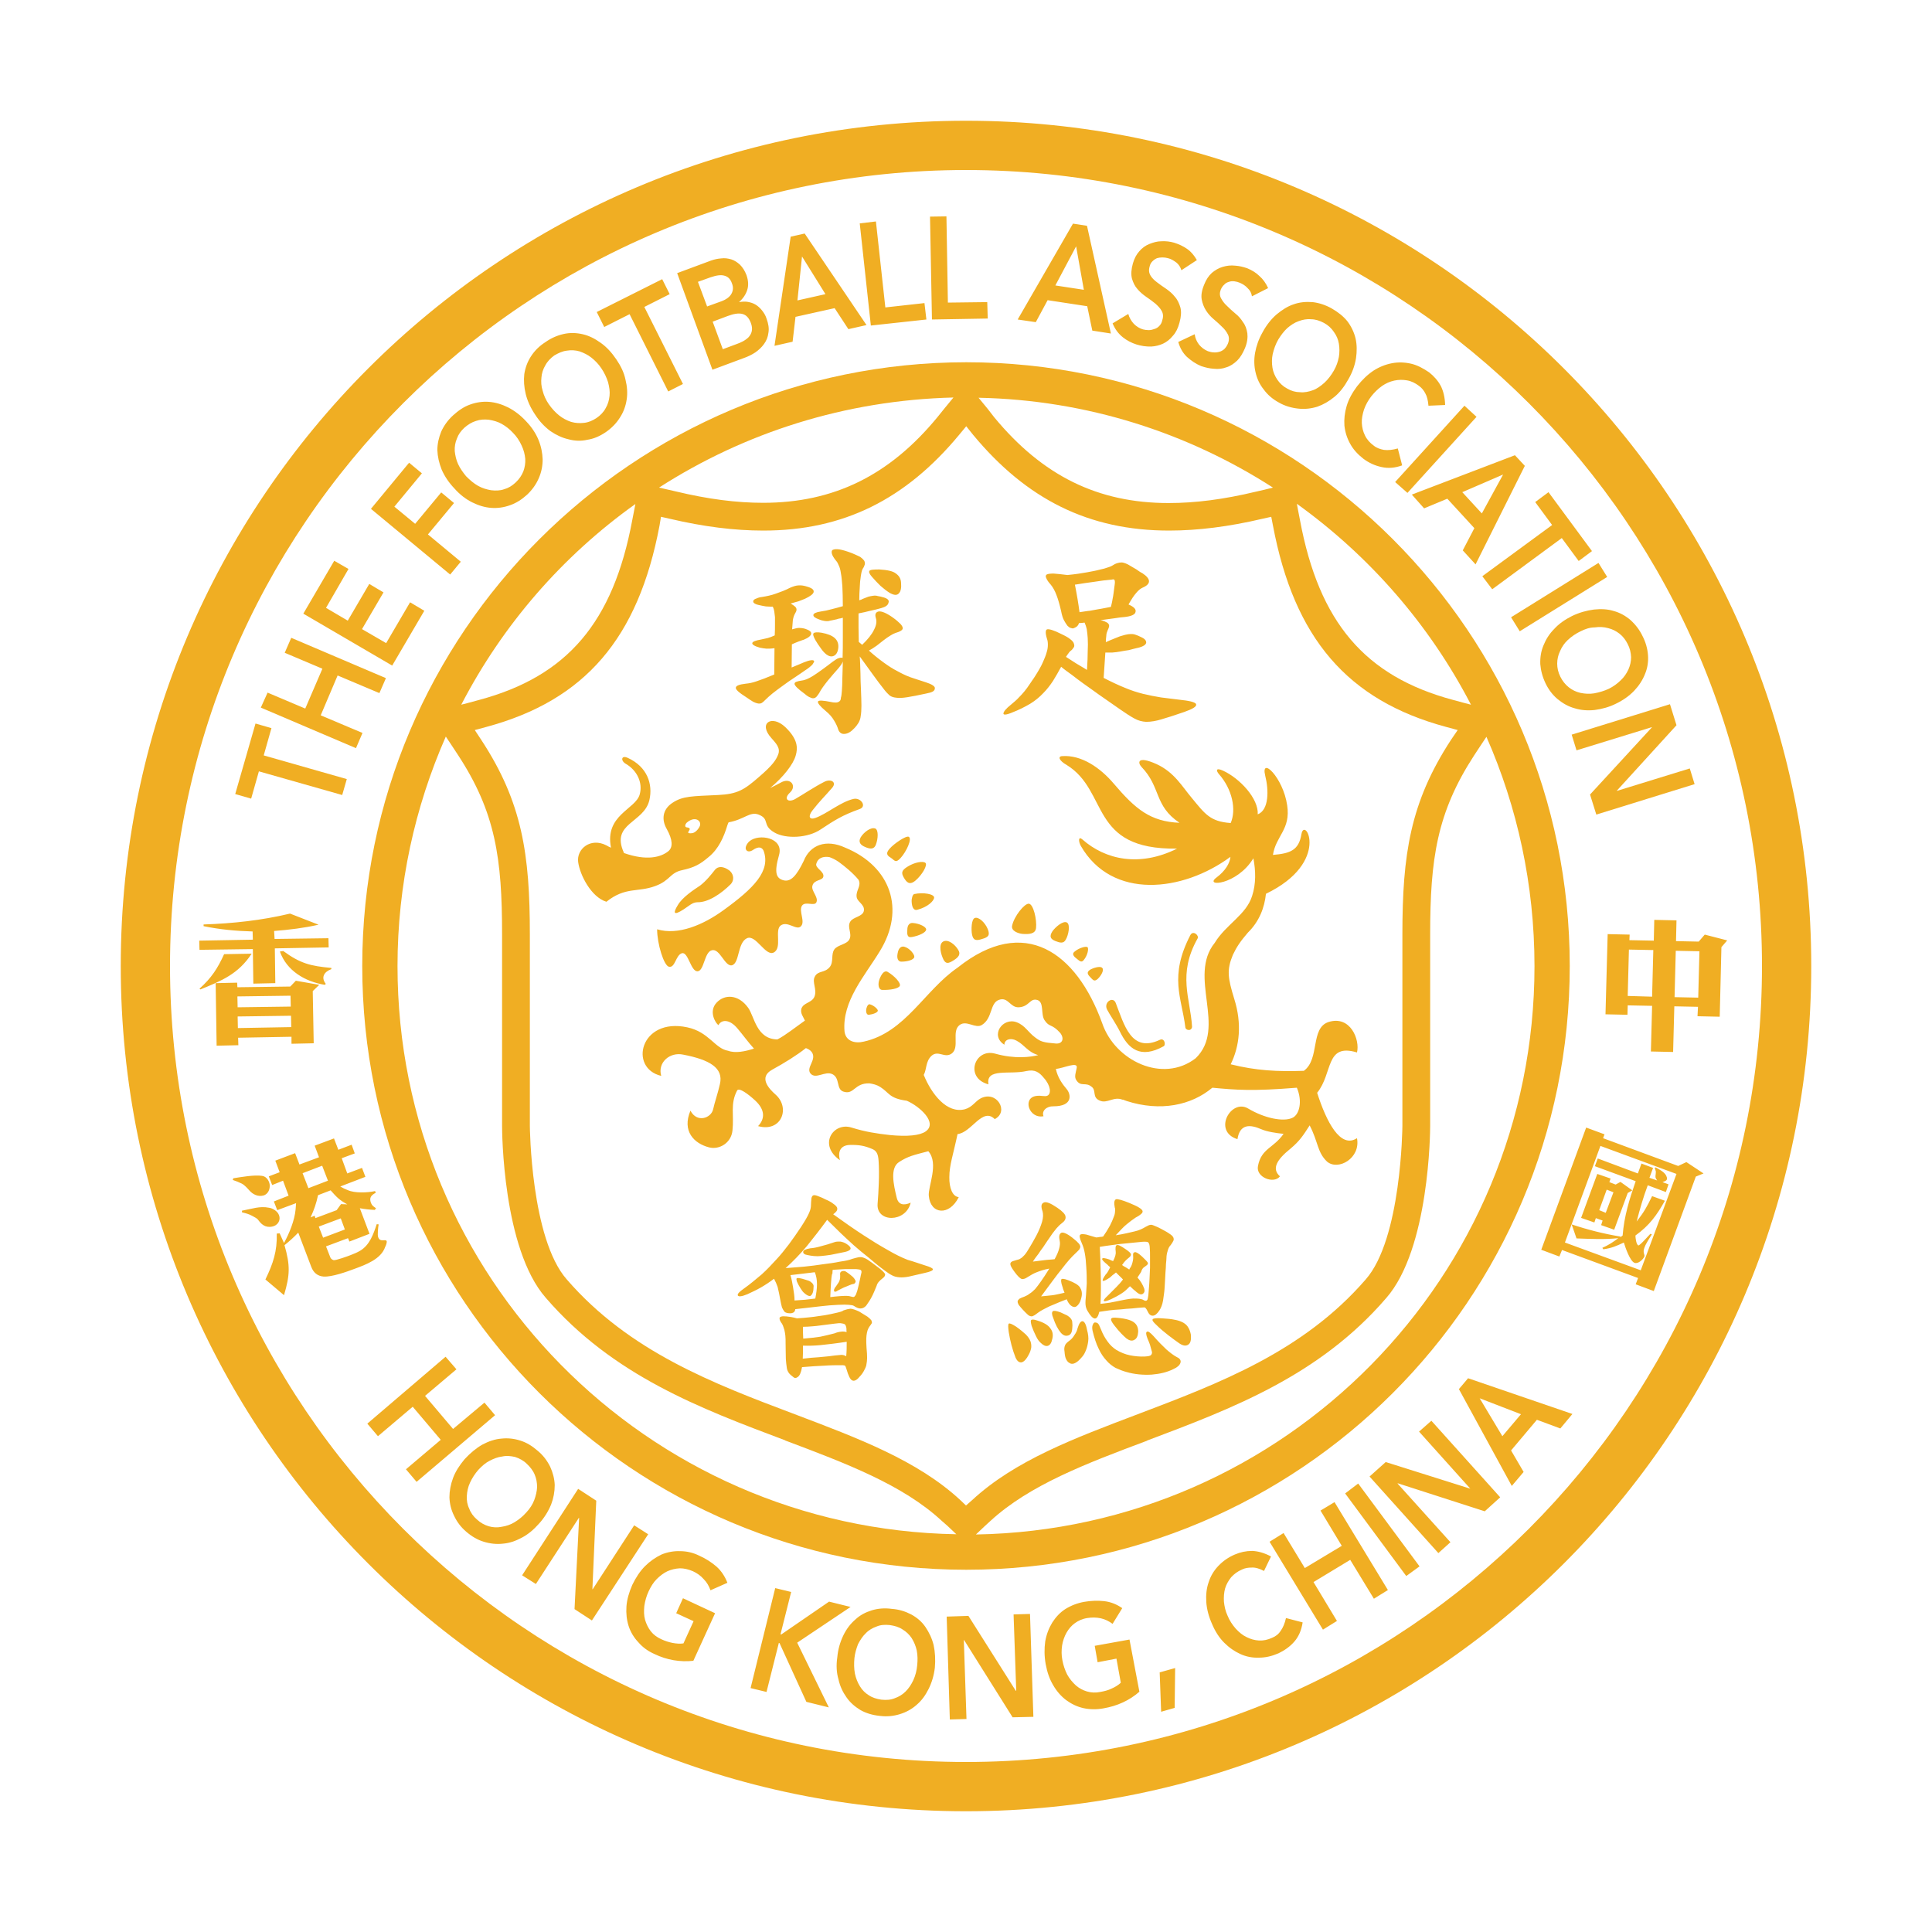 <?xml version="1.0" encoding="utf-8"?>
<!-- Created by @FCLOGO 2023-10-10 GMT+8 9:54:02 . https://fclogo.top/ -->
<!-- FOR PERSONAL USE ONLY NOT FOR COMMERCIAL USE -->
<svg version="1.1" xmlns="http://www.w3.org/2000/svg" xmlns:xlink="http://www.w3.org/1999/xlink" x="0px" y="0px"
	 viewBox="0 0 800 800" style="enable-background:new 0 0 800 800;" xml:space="preserve">
<style type="text/css">
	.st0{fill:#F0AE23;}
</style>
<path class="st0" d="M400,50C206.7,50,50,206.7,50,400s156.7,350,350,350s350-156.7,350-350S593.3,50,400,50z M400,729.6
	C218,729.6,70.4,582,70.4,400S218,70.4,400,70.4S729.6,218,729.6,400S582,729.6,400,729.6z"/>
<path class="st0" d="M400.1,150L400.1,150C262.2,150.1,150,262,150,400c0,138.2,112.2,250,250.1,250C537.9,650,650,538.2,650,400
	C650,262,537.9,150,400.1,150z M609.1,291.8l-2.7-0.7l-4.8-1.3c-36.4-9.8-55.4-32.1-63.3-74.4l-0.7-3.6l-0.6-3.2
	C567.2,230.3,592,258.8,609.1,291.8z M527.1,201.9L527.1,201.9l-3.6,0.9l-3.5,0.8c-13.3,3.2-25.1,4.7-36.1,4.7
	c-29.3,0-52.2-11.3-72.2-35.5l-2.8-3.6l-3.7-4.5C450,165.6,491.8,179.2,527.1,201.9z M394.8,164.6l-3.7,4.5l-2.9,3.6
	c-19.9,24.2-43,35.5-72.2,35.5c-11,0-22.8-1.5-36.1-4.7l-7-1.6C308.2,179.2,350,165.7,394.8,164.6z M263.1,208.7L263.1,208.7
	l-0.6,3.1l-0.7,3.6c-7.9,42.3-26.9,64.6-63.3,74.4l-4.8,1.3l-2.7,0.7C208.1,258.8,232.8,230.3,263.1,208.7z M164.6,400
	c0-33.7,7.2-65.9,20-95l2.4,3.6l2.7,4.1c15.5,23.7,18.2,42.8,18.2,74.2v79.3c0,2.1,0.2,50.8,18.1,71.2c27.8,32.2,64,45.8,99.1,59
	l0.1,0.1c25,9.4,48.6,18.3,64.7,33.2l2.4,2.1l3.7,3.5C267.8,633.1,164.6,528.7,164.6,400z M400,623.4l-2.3-2.2
	c-17.8-16.5-42.5-25.7-68.6-35.6c-33.7-12.7-68.5-25.9-94.4-55.8c-14.9-16.9-15.3-63.2-15.3-63.6v-79.3c0-33-3.1-54.6-20.1-80.5
	l-2.7-4.1l4.8-1.3c40.8-11,62.9-36.7,71.7-83.4l0.6-3.6l3.6,0.8c14,3.3,26.8,4.9,38.8,4.9c33.1,0,58.9-12.9,81.1-39.7l2.9-3.5
	l2.8,3.5c22.2,26.8,48,39.7,81.2,39.7c11.8,0,24.7-1.6,38.7-4.9l3.6-0.8l0.7,3.6c8.8,46.7,30.9,72.4,71.7,83.4l4.8,1.3l-2.8,4.1
	c-16.9,25.9-20.1,47.5-20.1,80.5v79.3c0,0.5-0.4,46.8-15.2,63.6c-25.9,29.9-60.7,43-94.4,55.8c-26.1,9.9-50.8,19.1-68.6,35.6
	L400,623.4z M404.1,635.4l3.7-3.5l2.3-2.1c16.2-14.9,39.7-23.8,64.8-33.2l0.1-0.1c35-13.2,71.3-26.8,99-59
	c17.9-20.4,18.2-69.1,18.2-71.2v-79.3c0-31.4,2.8-50.5,18.2-74.2l2.7-4.1l2.4-3.6c12.8,29.1,19.9,61.2,19.9,95
	C635.4,528.7,532.1,633.2,404.1,635.4z"/>
<path class="st0" d="M691.5,291.6l2.7,8.7l-24.7,27.1v0.1l30.2-9.3l2,6.5l-40.7,12.6l-2.6-8.3l25.6-27.8v-0.1l-31.2,9.6l-2-6.5
	L691.5,291.6z M654.5,261.4c-1.9,0.9-3.7,2.1-5.3,3.6c-1.4,1.3-2.5,2.9-3.2,4.6c-0.8,1.6-1.2,3.4-1.2,5.2c0,1.8,0.4,3.6,1.3,5.4
	c0.9,1.8,2,3.2,3.5,4.4c1.4,1.1,3,1.9,4.8,2.3c1.9,0.4,3.8,0.5,5.7,0.2c2.1-0.4,4.2-1,6.1-1.9c1.8-0.9,3.5-2.1,4.9-3.5
	c1.4-1.3,2.4-2.8,3.2-4.5c0.7-1.6,1.1-3.3,1.1-5.1c-0.1-1.9-0.5-3.7-1.4-5.4c-0.9-1.8-2-3.2-3.4-4.3c-1.4-1.1-3-1.9-4.7-2.3
	c-1.8-0.5-3.6-0.6-5.6-0.3C658.2,259.8,656.3,260.5,654.5,261.4 M650.9,255.1c3.1-1.5,6.1-2.3,9.1-2.7c2.9-0.3,5.7-0.2,8.2,0.6
	c2.6,0.7,4.9,2,6.9,3.7c2.1,1.9,3.8,4.1,5,6.6c1.3,2.5,2.1,5.2,2.3,8c0.2,2.6-0.2,5.3-1.2,7.7c-1,2.6-2.6,5-4.5,7
	c-2,2.1-4.5,3.9-7.6,5.4c-2.8,1.4-5.8,2.2-8.8,2.6c-2.9,0.3-5.6,0.1-8.2-0.7c-2.6-0.7-4.9-2-7-3.7c-2.2-1.8-3.9-4.1-5.1-6.6
	c-1.3-2.7-2-5.4-2.2-8c-0.1-2.8,0.3-5.3,1.3-7.7c1-2.5,2.4-4.8,4.5-6.9C645.4,258.4,647.9,256.6,650.9,255.1 M661.9,233.1l3.6,5.8
	l-36.2,22.5l-3.6-5.8L661.9,233.1z M642.7,217.4l-7-9.5l5.5-4.1l18,24.4l-5.5,4.1l-7-9.5l-28.8,21.2l-4.1-5.4L642.7,217.4z
	 M613.6,212.6l8.8-16.1l-16.9,7.3L613.6,212.6z M627.3,188.5l4.1,4.4L611,233.7l-5.3-5.8l4.8-9.2l-11.2-12.2l-9.6,4l-5.1-5.7
	L627.3,188.5z M606.4,168l5,4.6l-28.6,31.5l-5.1-4.5L606.4,168z M591.5,168c-0.2-2.2-0.6-3.9-1.3-5.1c-0.6-1.2-1.5-2.3-2.6-3.1
	c-1.6-1.2-3.2-2-5-2.3c-1.7-0.3-3.5-0.3-5.3,0.1c-1.8,0.4-3.4,1.1-5,2.2c-1.7,1.2-3.1,2.6-4.4,4.2c-1.4,1.8-2.4,3.6-3.1,5.6
	c-0.6,1.9-1,3.8-0.9,5.6c0.1,1.8,0.5,3.5,1.3,5.1c0.8,1.7,2.1,3.1,3.6,4.2c1.2,1,2.7,1.5,4.3,1.8c1.7,0.2,3.6,0,5.7-0.6l1.8,7
	c-3,1.1-5.8,1.3-8.5,0.7c-2.8-0.6-5.2-1.7-7.5-3.4c-2.3-1.8-4.2-3.8-5.5-6.2c-1.3-2.3-2.1-4.8-2.4-7.5c-0.2-2.7,0.1-5.4,0.9-8.1
	c0.8-2.8,2.3-5.5,4.3-8.2c2.1-2.7,4.4-4.9,6.8-6.5c2.3-1.5,5-2.6,7.7-3.1c2.6-0.5,5.3-0.4,7.9,0.2c2.6,0.6,5,1.9,7.5,3.6
	c2,1.6,3.6,3.4,4.8,5.6c1.1,2.2,1.7,4.8,1.8,7.9L591.5,168z M529.3,140.6c-1.1,1.9-1.8,3.9-2.3,6c-0.4,1.9-0.4,3.8-0.1,5.7
	c0.3,1.8,1,3.4,2,4.9c1,1.5,2.4,2.8,4.1,3.7c1.7,1,3.5,1.5,5.3,1.5c1.8,0.2,3.6-0.2,5.3-0.8c1.7-0.6,3.2-1.7,4.8-3.1
	c1.5-1.4,2.8-3.1,3.9-5c1.1-1.9,1.7-3.7,2.1-5.7c0.3-1.8,0.3-3.7,0-5.5c-0.3-1.8-1-3.4-2.1-4.9c-1-1.5-2.4-2.8-4.1-3.7
	c-1.7-0.9-3.5-1.5-5.3-1.5c-1.8-0.2-3.6,0.2-5.2,0.8c-1.7,0.6-3.2,1.6-4.7,2.9C531.6,137.2,530.4,138.8,529.3,140.6 M522.8,137.6
	c1.6-3,3.6-5.5,5.8-7.4c2.3-1.9,4.6-3.4,7.1-4.2c2.5-0.9,5.1-1.1,7.8-0.9c2.7,0.3,5.4,1.2,7.9,2.6c2.6,1.5,4.8,3.2,6.5,5.3
	c1.6,2.1,2.8,4.6,3.4,7.1c0.6,2.6,0.6,5.4,0.2,8.2c-0.5,3.1-1.6,6.1-3.2,8.8c-1.6,2.9-3.5,5.4-5.7,7.2c-2.3,1.9-4.6,3.2-7.1,4.1
	c-2.6,0.8-5.2,1.1-7.9,0.8c-2.8-0.3-5.6-1.1-8-2.5c-2.6-1.4-4.7-3.2-6.3-5.4c-1.7-2.1-2.8-4.5-3.4-7.1c-0.6-2.5-0.7-5.3-0.2-8.1
	C520.2,143.3,521.2,140.4,522.8,137.6 M518.4,122.7c-0.2-1.4-0.8-2.5-1.8-3.4c-0.9-1-2-1.7-3.2-2.2c-0.7-0.3-1.4-0.5-2.2-0.6
	c-0.8-0.1-1.5-0.1-2.3,0.2c-0.7,0.2-1.4,0.5-1.9,1.1c-0.6,0.5-1.1,1.2-1.5,2.1c-0.5,1.3-0.5,2.5,0.1,3.6c0.6,1.1,1.3,2.1,2.4,3.1
	c1.1,1.1,2.2,2.1,3.5,3.2c1.3,1,2.4,2.3,3.2,3.6c1,1.3,1.5,2.8,1.8,4.6c0.2,1.7,0,3.8-1,6.2c-0.9,2.1-1.9,3.8-3.2,5.1
	c-1.4,1.3-2.8,2.3-4.5,2.8c-1.6,0.6-3.4,0.8-5.1,0.6c-1.8-0.1-3.5-0.5-5.3-1.1c-2.2-0.9-4.1-2.2-5.9-3.8c-1.7-1.6-2.9-3.7-3.6-6.2
	l6.8-3.2c0.2,1.6,0.8,3,1.8,4.3c1,1.2,2.2,2.1,3.6,2.7c0.7,0.2,1.5,0.5,2.3,0.5c0.8,0.1,1.6,0,2.4-0.2c0.8-0.2,1.5-0.6,2.1-1.1
	c0.6-0.6,1.1-1.3,1.5-2.2c0.6-1.4,0.6-2.7,0.1-3.8c-0.6-1.2-1.4-2.3-2.4-3.2c-1.1-1.1-2.3-2.2-3.5-3.2c-1.2-1-2.3-2.2-3.2-3.6
	c-0.9-1.4-1.5-3-1.8-4.6c-0.3-1.7,0-3.7,1-6.1c0.8-2.1,1.9-3.7,3.2-4.9c1.3-1.1,2.8-2,4.5-2.5c1.7-0.5,3.4-0.7,5.1-0.5
	c1.7,0.1,3.4,0.5,5.1,1.1c1.9,0.8,3.6,1.8,5,3.2c1.5,1.3,2.7,3,3.6,5L518.4,122.7z M489.2,111.9c-0.4-1.3-1.1-2.4-2.1-3.2
	c-1.1-0.8-2.2-1.5-3.5-1.8c-0.7-0.2-1.5-0.3-2.3-0.3c-0.8,0-1.5,0.1-2.2,0.3c-0.7,0.3-1.3,0.7-1.9,1.3c-0.6,0.6-1,1.3-1.2,2.3
	c-0.4,1.4-0.2,2.6,0.4,3.6c0.6,1,1.5,1.9,2.7,2.8c1.2,0.9,2.4,1.8,3.8,2.7c1.4,1,2.6,2,3.6,3.3c1.1,1.2,1.8,2.8,2.3,4.5
	c0.4,1.7,0.3,3.7-0.4,6.2c-0.6,2.3-1.5,4.1-2.7,5.4c-1.2,1.5-2.6,2.6-4.1,3.3c-1.5,0.7-3.2,1.1-4.9,1.2c-4.2,0.1-8.4-1.2-11.7-3.8
	c-1.9-1.5-3.3-3.4-4.3-5.8l6.5-3.9c0.4,1.5,1.2,2.9,2.3,4.1c1.1,1.1,2.4,1.9,3.8,2.3c0.8,0.2,1.5,0.3,2.4,0.3c0.8,0,1.6-0.2,2.4-0.5
	c0.7-0.2,1.5-0.7,2-1.3c0.6-0.6,1-1.4,1.2-2.4c0.5-1.5,0.3-2.8-0.3-3.8c-0.6-1.1-1.5-2-2.6-3c-1.2-1-2.5-1.9-3.8-2.8
	c-1.3-0.9-2.6-2-3.6-3.2c-1.1-1.2-1.8-2.7-2.3-4.4c-0.4-1.7-0.3-3.7,0.4-6.2c0.6-2.1,1.5-3.8,2.7-5.1c1.1-1.3,2.6-2.4,4.2-3
	c1.5-0.6,3.2-1.1,4.9-1.1c1.8-0.1,3.6,0.1,5.3,0.6c1.9,0.6,3.7,1.4,5.4,2.6c1.6,1.1,2.9,2.7,4,4.6L489.2,111.9z M448.8,120l-3.2-18
	l-8.6,16.2L448.8,120z M444.3,92.6l5.8,0.9l9.9,44.6l-7.7-1.2l-2.1-10.1l-16.4-2.5l-4.9,9.1l-7.5-1.1L444.3,92.6z M385.1,89.7
	l6.8-0.1l0.6,35.7l16.3-0.2l0.2,6.8l-23.1,0.4L385.1,89.7z M356,92.5l6.7-0.8l3.9,35.6l16.2-1.8l0.8,6.8l-23,2.5L356,92.5z
	 M341.8,121.8l-9.7-15.6l-1.9,18.2L341.8,121.8z M327.4,98l5.8-1.3l25.6,37.9l-7.5,1.7l-5.7-8.7l-16.2,3.6l-1.2,10.3l-7.5,1.7
	L327.4,98z M299.3,144.6l5.9-2.2c0.8-0.3,1.6-0.6,2.5-1.1c0.9-0.5,1.7-1.1,2.3-1.7c0.6-0.7,1.1-1.5,1.3-2.5c0.2-1,0.1-2.1-0.4-3.4
	c-0.8-2.1-1.9-3.3-3.5-3.7c-1.5-0.4-3.6-0.1-6.2,0.9l-6.1,2.3L299.3,144.6z M292.8,126.9l5.8-2.1c2.2-0.8,3.6-1.9,4.3-3.2
	c0.7-1.3,0.8-2.7,0.2-4.2c-0.6-1.8-1.6-2.8-3-3.2c-1.5-0.5-3.4-0.2-5.8,0.6l-5.3,1.9L292.8,126.9z M280.4,113.1l14-5.2
	c1.4-0.5,2.8-0.8,4.2-0.9c1.5-0.2,2.8,0,4.2,0.4c1.3,0.4,2.5,1.2,3.6,2.2c1.1,1.1,2,2.5,2.7,4.3c0.8,2.3,0.9,4.4,0.3,6.2
	c-0.6,1.9-1.8,3.6-3.3,4.9v0.1c1.1-0.2,2.4-0.3,3.5-0.1c1.1,0.2,2.2,0.5,3.2,1.1c1,0.6,1.9,1.4,2.7,2.4c0.8,1,1.5,2.1,1.9,3.4
	c0.8,2.2,1.1,4.1,0.8,5.8c-0.2,1.8-0.8,3.3-1.8,4.7c-1,1.4-2.2,2.5-3.6,3.5c-1.5,1-3.2,1.8-4.9,2.4l-12.9,4.8L280.4,113.1z
	 M260.7,130.1l-10.5,5.3l-3.1-6.2l27.1-13.6l3.1,6.2l-10.5,5.3l16,31.9l-6.1,3.1L260.7,130.1z M227.2,167.3c1.3,1.9,2.8,3.5,4.3,4.7
	c1.5,1.2,3.2,2.1,5,2.7c1.8,0.5,3.5,0.6,5.3,0.4c1.9-0.2,3.5-0.9,5.2-2c1.6-1.1,2.9-2.4,3.8-4.1c0.9-1.5,1.4-3.2,1.6-5.1
	c0.2-1.8-0.1-3.6-0.6-5.6c-0.6-1.9-1.5-3.9-2.8-5.8c-1.2-1.8-2.6-3.2-4.1-4.4c-1.5-1.2-3.2-2-4.9-2.6c-1.7-0.5-3.5-0.6-5.3-0.3
	c-1.8,0.2-3.5,1-5.2,2c-1.5,1.1-2.8,2.4-3.7,4.1c-0.9,1.5-1.5,3.3-1.6,5c-0.2,1.8-0.1,3.6,0.5,5.5
	C225.2,163.8,226.1,165.7,227.2,167.3 M221.6,171.7c-1.9-2.8-3.2-5.7-3.9-8.5c-0.7-2.9-0.9-5.7-0.6-8.3c0.4-2.6,1.3-5.1,2.8-7.4
	c1.5-2.3,3.4-4.2,5.9-5.8c2.4-1.7,4.9-2.8,7.6-3.4c2.6-0.6,5.3-0.5,7.9,0.1c2.6,0.6,5,1.8,7.5,3.6c2.4,1.7,4.5,4,6.4,6.8
	c1.9,2.8,3.2,5.5,3.8,8.4c0.7,2.8,0.9,5.6,0.5,8.2c-0.4,2.7-1.3,5.2-2.8,7.5c-1.5,2.4-3.5,4.4-5.8,6c-2.5,1.7-5,2.8-7.7,3.2
	c-2.6,0.6-5.2,0.5-7.8-0.2c-2.6-0.6-5-1.7-7.5-3.4C225.5,176.7,223.4,174.5,221.6,171.7 M193,197.2c1.6,1.6,3.2,3,5,4
	c1.8,1,3.6,1.5,5.4,1.8c1.8,0.2,3.6,0.2,5.3-0.4c1.8-0.5,3.3-1.4,4.8-2.8c1.5-1.4,2.5-2.9,3.2-4.6c0.6-1.6,0.9-3.4,0.8-5.2
	c-0.2-1.9-0.6-3.6-1.5-5.5c-0.9-2-2.1-3.8-3.6-5.3c-1.4-1.5-2.9-2.7-4.7-3.7c-1.6-0.9-3.4-1.4-5.3-1.7c-1.8-0.2-3.6-0.1-5.3,0.5
	c-1.7,0.5-3.3,1.5-4.8,2.8c-1.5,1.4-2.5,2.8-3.1,4.5c-0.7,1.6-1,3.4-0.9,5.2c0.2,1.8,0.6,3.7,1.4,5.4
	C190.5,193.9,191.6,195.5,193,197.2 M188.2,202.3c-2.4-2.5-4.1-5.1-5.3-7.8c-1.1-2.8-1.7-5.4-1.8-8.1c0-2.7,0.6-5.2,1.6-7.7
	c1.1-2.4,2.7-4.7,4.9-6.7c2.2-2,4.5-3.6,7.1-4.5c2.5-0.9,5.1-1.3,7.8-1.1c2.6,0.2,5.3,1,7.9,2.3c2.7,1.4,5.1,3.2,7.5,5.8
	c2.3,2.4,4,5,5.1,7.7c1.1,2.7,1.6,5.4,1.7,8c0,2.7-0.5,5.3-1.6,7.8c-1.1,2.6-2.8,4.9-4.8,6.8c-2.2,2-4.5,3.5-7.1,4.4
	c-2.5,0.9-5.1,1.3-7.8,1.1c-2.7-0.2-5.3-1-7.9-2.3S190.4,204.8,188.2,202.3 M153.6,210.7l15.8-19.1l5.3,4.4l-11.4,13.8l8.6,7.1
	l10.8-13l5.3,4.4l-10.8,13l13.6,11.3l-4.4,5.3L153.6,210.7z M125.6,254.1l12.8-21.9l5.9,3.4l-9.3,16.1l9,5.3l8.9-15.2l5.9,3.5
	l-8.9,15.2l10,5.8l9.9-16.9l5.9,3.5l-13.3,22.7L125.6,254.1z M108,293l2.8-6.2l15.6,6.6l7.1-16.5l-15.6-6.6l2.7-6.2l39.2,16.7
	l-2.7,6.2l-17.3-7.3l-7,16.5l17.3,7.3l-2.7,6.3L108,293z M107.2,319.4l-3.2,11.3l-6.6-1.9l8.4-29.2l6.6,1.9l-3.2,11.3l34.4,9.8
	l-1.9,6.6L107.2,319.4z"/>
<path class="st0" d="M629.8,585.6l-17.1-6.6l9.4,15.7L629.8,585.6z M604.1,575.2l3.8-4.5l43.2,14.8l-5,6l-9.7-3.6l-10.7,12.7
	l5.2,8.9l-4.9,5.8L604.1,575.2z M567.1,611.4l6.7-6l34.9,11h0.1l-21.2-23.6l5.1-4.5l28.5,31.7l-6.4,5.8l-36-11.6l-0.1,0.1l21.9,24.3
	l-5,4.5L567.1,611.4z M557,618.4l5.4-4.1l25.4,34.3l-5.5,4L557,618.4z M525.7,638.4l5.8-3.6l8.8,14.5l15.3-9.2l-8.8-14.6l5.8-3.5
	l22.1,36.4l-5.8,3.6l-9.8-16.1l-15.2,9.2l9.7,16.1l-5.8,3.6L525.7,638.4z M523.4,650.5c-1.9-1-3.6-1.5-5.1-1.4c-1.5,0-2.8,0.2-4,0.8
	c-1.9,0.8-3.3,1.9-4.5,3.2c-1.1,1.4-2,2.9-2.5,4.6c-0.5,1.8-0.6,3.6-0.5,5.5c0.2,1.9,0.6,3.9,1.5,5.8c0.8,2,2,3.8,3.4,5.4
	c1.4,1.5,2.8,2.7,4.5,3.5c1.6,0.8,3.3,1.3,5.1,1.4c1.9,0.1,3.6-0.3,5.4-1.1c1.5-0.6,2.7-1.5,3.6-2.9c1-1.4,1.7-3.1,2.2-5.3l6.9,1.8
	c-0.5,3.2-1.6,5.8-3.4,7.9c-1.8,2.1-4.1,3.7-6.6,4.9c-2.8,1.2-5.4,1.8-8.1,1.8c-2.7,0.1-5.3-0.4-7.7-1.5c-2.4-1.1-4.6-2.6-6.7-4.7
	c-2-2-3.7-4.6-5-7.7c-1.4-3.1-2.2-6.2-2.4-9.1c-0.2-3,0.1-5.8,1-8.3c0.8-2.5,2.1-4.7,4-6.7c1.9-2,4.2-3.6,6.8-4.7
	c2.3-1,4.7-1.5,7.2-1.5c2.4,0.1,5,0.8,7.8,2.3L523.4,650.5z M480.2,692.5l6.4-1.8l-0.2,16.5l-5.6,1.6L480.2,692.5z M471.8,700.5
	c-4.1,3.6-9.1,5.9-14.9,6.9c-2.7,0.5-5.5,0.5-8.3-0.1c-2.6-0.6-4.9-1.7-7.1-3.3c-2.1-1.6-3.9-3.6-5.4-6.2c-1.5-2.5-2.5-5.4-3.1-8.7
	c-0.6-3.3-0.6-6.5-0.2-9.4c0.5-2.9,1.5-5.5,2.9-7.8c1.4-2.2,3.2-4.2,5.4-5.6c2.4-1.5,5-2.5,7.8-3c2.8-0.5,5.7-0.6,8.3-0.3
	c2.7,0.3,5.2,1.3,7.5,2.9l-4,6.5c-1.5-1.1-3.1-1.9-4.9-2.3c-1.8-0.4-3.7-0.4-5.6-0.1c-2,0.3-3.7,1.1-5.1,2.1c-1.4,1-2.6,2.4-3.5,4
	c-0.9,1.6-1.5,3.4-1.8,5.2c-0.3,2-0.3,4.1,0.1,6.1c0.4,2.2,1.1,4.2,2,6c1,1.8,2.2,3.2,3.6,4.5c1.4,1.2,2.9,2,4.6,2.5
	c1.7,0.5,3.6,0.6,5.5,0.2c1.7-0.3,3.3-0.7,4.7-1.4c1.4-0.6,2.7-1.4,3.8-2.4l-1.8-10l-7.8,1.5l-1.2-6.8l14.4-2.6L471.8,700.5z
	 M392,669.4l9-0.3l19.6,31h0.2l-1.1-31.6l6.8-0.2l1.4,42.6l-8.6,0.2l-20.1-32h-0.1l1.1,32.7l-6.9,0.2L392,669.4z M353.8,686.6
	c-0.2,2.1-0.2,4.3,0.2,6.4c0.4,1.9,1.1,3.7,2.1,5.3c0.9,1.5,2.2,2.8,3.7,3.7c1.5,1,3.2,1.5,5.2,1.8c2,0.2,3.8,0.1,5.5-0.6
	c1.7-0.6,3.2-1.5,4.5-2.8c1.3-1.3,2.3-2.8,3.2-4.7c0.9-2,1.4-4,1.6-6.2c0.2-2,0.2-4.1-0.2-6.1c-0.4-1.8-1.1-3.5-2.1-5.1
	c-1-1.5-2.3-2.7-3.8-3.6c-1.5-1-3.2-1.5-5.3-1.8c-1.9-0.2-3.8-0.1-5.4,0.6c-1.7,0.6-3.3,1.5-4.5,2.8c-1.3,1.2-2.3,2.8-3.2,4.5
	C354.6,682.6,354,684.6,353.8,686.6 M346.7,686.3c0.3-3.4,1.2-6.4,2.5-9.1s3-4.9,5-6.6c1.9-1.8,4.2-3,6.8-3.8c2.6-0.8,5.4-1,8.3-0.6
	c3,0.2,5.7,1.1,8,2.3c2.4,1.3,4.4,3,5.9,5.2c1.5,2.2,2.7,4.7,3.4,7.5c0.6,2.8,0.8,6,0.5,9.4c-0.4,3.3-1.3,6.2-2.6,8.8
	c-1.3,2.6-2.9,4.8-4.9,6.5c-2,1.8-4.4,3.1-7,3.9c-2.6,0.8-5.4,1.1-8.4,0.7c-2.9-0.3-5.6-1.1-7.9-2.4c-2.3-1.4-4.3-3.1-5.8-5.3
	c-1.5-2.1-2.7-4.6-3.3-7.4C346.4,692.7,346.2,689.6,346.7,686.3 M321,657.6l6.6,1.6l-4.4,17.5l0.3,0.1l19.8-13.6l8.9,2.2l-22.1,14.8
	l13.1,26.8l-9.3-2.3l-11.1-24.3l-0.3-0.1l-5.1,20.3l-6.6-1.6L321,657.6z M287.1,687.7c-5.4,0.6-10.9-0.3-16.1-2.8
	c-2.7-1.2-4.9-2.8-6.7-4.9c-1.8-1.9-3.2-4.2-4-6.7c-0.8-2.5-1.1-5.2-0.9-8.1c0.2-2.9,1.1-5.9,2.4-8.9c1.5-3.1,3.2-5.7,5.3-7.8
	c2-2,4.3-3.6,6.8-4.8c2.4-1,5.1-1.5,7.7-1.4c2.7,0,5.4,0.6,8,1.9c2.7,1.2,5,2.7,7.1,4.5c2,1.8,3.5,4.1,4.5,6.7l-7,3.1
	c-0.6-1.7-1.5-3.3-2.8-4.6c-1.3-1.5-2.8-2.5-4.5-3.3c-1.9-0.8-3.6-1.2-5.4-1.2c-1.8,0.1-3.5,0.5-5.1,1.2c-1.7,0.8-3.2,2-4.5,3.3
	c-1.4,1.4-2.4,3.1-3.3,5c-0.9,1.9-1.5,4-1.8,6.1c-0.2,2-0.2,3.9,0.3,5.7c0.5,1.7,1.3,3.4,2.4,4.8c1.1,1.4,2.6,2.5,4.4,3.3
	c1.5,0.7,3.1,1.2,4.6,1.5c1.6,0.3,3.1,0.4,4.5,0.2l4.2-9.2L280,668l2.8-6.2l13.3,6.2L287.1,687.7z M239.4,616.5l7.5,4.9l-1.6,36.6
	l0.1,0.1l17.2-26.5l5.8,3.7L245.1,671l-7.2-4.7l1.9-37.7l-0.1-0.1l-17.8,27.4l-5.7-3.6L239.4,616.5z M198.1,608.6
	c-1.4,1.6-2.6,3.4-3.5,5.4c-0.8,1.7-1.2,3.6-1.3,5.5c-0.1,1.8,0.2,3.6,1,5.2c0.6,1.7,1.7,3.2,3.2,4.5c1.5,1.4,3.2,2.3,4.9,2.8
	c1.7,0.5,3.6,0.6,5.4,0.2c1.9-0.3,3.7-0.9,5.3-1.9c1.8-1.1,3.4-2.4,4.9-4.1c1.4-1.5,2.5-3.2,3.2-5c0.7-1.9,1.1-3.6,1.2-5.4
	c0-1.8-0.3-3.6-1-5.2c-0.7-1.7-1.9-3.2-3.3-4.5c-1.3-1.3-3-2.2-4.8-2.8c-1.8-0.4-3.5-0.6-5.3-0.2c-1.8,0.2-3.6,0.9-5.3,1.8
	C201.1,605.7,199.6,607,198.1,608.6 M192.4,604.2c2.3-2.5,4.7-4.5,7.3-6c2.6-1.4,5.3-2.3,7.9-2.5c2.7-0.3,5.3,0,7.8,0.8
	c2.6,0.8,4.9,2.2,7.2,4.2c2.2,1.8,3.9,4,5.2,6.6c1.1,2.4,1.8,5,1.9,7.6c0,2.8-0.5,5.5-1.5,8.1c-1.2,2.9-2.9,5.6-5,7.9
	c-2.2,2.5-4.6,4.5-7.1,5.8c-2.6,1.4-5.2,2.3-7.9,2.5c-2.6,0.3-5.3,0-7.9-0.8c-2.6-0.8-5-2.2-7.3-4.2c-2.1-1.8-3.8-4-5-6.6
	c-1.2-2.4-1.8-4.9-1.9-7.6c0-2.6,0.5-5.3,1.5-8C188.6,609.3,190.3,606.7,192.4,604.2 M184.5,561.8l4.5,5.2L176,578l11.6,13.7
	l13-10.9l4.4,5.2l-32.5,27.6l-4.4-5.2l14.4-12.2l-11.6-13.7l-14.4,12.2l-4.4-5.2L184.5,561.8z"/>
<path class="st0" d="M289.8,342c-0.5,1.2-1.8,2.8-3.2,3c-4.1,0.4,1.2-2-2.2-2.4c-1.1-0.1-0.6-1.4-0.1-1.9
	C287.7,337.7,290.6,339.8,289.8,342 M353.5,330.8c-5.4,1.2-11.1,6.2-15.9,7.9c-2.6,0.9-3-0.8-1.2-3.1c3.2-4.1,4.9-5.6,8.2-9.4
	c2-2.4-0.6-3.8-3.2-2.5c-4,2-9.2,5.5-12.2,7.2c-3,1.6-4.8-0.2-2.1-2.7c3-2.8,0.2-6.4-3.7-4.2c-1.6,0.9-3.1,1.6-4.5,2.3
	c5.4-4.5,9.6-9.8,10.6-13.5c0.9-3.1,0.9-6.7-4.3-11.7c-5.6-5.3-11.4-1.7-5.8,4.5c1.9,2.2,3.9,4.1,2.8,6.9c-0.9,2.2-2.2,4.3-7.9,9.2
	c-6.2,5.4-8.9,7.1-17,7.5c-10.7,0.5-14.6,0.4-18.8,3.2c-4.3,2.8-4.6,7.1-2.4,10.9c2.5,4.5,2.6,7.6,0.6,9.2c-3,2.4-8.8,4.1-18.4,0.7
	V353c-5.5-12.2,8.4-12.2,10.6-21.7c1.5-6.5-0.8-13.8-9-17.5c-2.6-1.2-3,1.1-0.9,2.4c4.9,2.8,7.2,8,5.9,12.7
	c-1.6,6.2-14.6,8.5-11.9,22.1c-0.6-0.2-1.1-0.5-1.8-0.9c-6.7-3.5-12.5,1.5-11.8,6.8c0.7,5.4,5.4,14.6,11.7,16.5
	c7.9-6.3,12.9-3.8,20.2-6.5c6.3-2.3,6-5.5,11.2-6.6c5.1-1.1,7.5-2.5,10.9-5.4c4.1-3.3,6.3-8.2,7.8-13.2c0.2-0.5,0.3-0.9,0.5-1.2
	c6.4-1.1,8.8-4.6,12.4-3.2c4.9,1.9,1.2,4.4,6.7,7.5c4.6,2.6,13.7,2.3,19.1-1.4c5.6-3.7,8.8-5.8,16.1-8.4
	C359,333.9,356.5,330.2,353.5,330.8 M561.9,471.3c-6.9,4.5-12.7-6.9-16.5-18.8c6.6-8.1,3.3-20.7,16.5-16.7
	c1.3-5.2-2.7-15.5-11.8-12.6c-7.6,2.5-3.5,15.3-10.2,20.2c-10.9,0.4-19.9-0.1-30.3-2.7c3.7-7.5,4.7-16.8,1.5-27
	c-2.7-8.8-3.2-12-0.6-18.3c1.5-3.2,3.1-5.6,6.2-9.2c4.7-4.6,6.9-10.3,7.5-16.1c27.1-13.1,16-32.5,14.7-24.7c-1.1,6.6-4.5,8-11.8,8.6
	c1.2-7.9,7.4-10.5,5.9-20.5c-1.7-11.7-11.1-20.5-9.1-12.3c1.5,5.9,1.6,14.2-3.1,16c0.4-6.5-7.4-14.9-14.4-18.1
	c-3.1-1.4-2.8,0.1-1.7,1.4c5.6,6.3,7.3,14.8,4.9,20.3c-8.5-0.6-10.6-3.7-16.2-10.5c-3.9-4.6-7.1-10.5-14.5-13.9
	c-8-3.6-7.9-0.6-6.2,1.2c8.1,8.4,5.1,16,15.7,23.1c-12-0.5-18.2-5.6-27.2-16.2c-5.6-6.6-13.4-12-21.4-11.4c-1.9,0.1-1.2,1.9,1.8,3.6
	c17.8,10.9,9.1,35.2,45.8,34.7c-15.7,7.8-29.8,4.5-39.2-3.8c-1.7-1.5-1.7,0.7-0.7,2.6c12.9,22.5,42.2,19.2,62,4.6
	c-0.2,2.6-2.2,5.9-5.7,8.5c-5.6,4.1,8.4,3.3,15.2-7.9c1,5.3,1.1,10.5-0.5,15.5c-2.4,7.9-10.9,11.9-15.5,19.5
	c-11.3,14,5.2,35.1-7.9,47.8c-13.6,10.5-33.4,1.1-38.7-14.5c-10.6-29.3-32.2-45.1-59.9-23c-13.6,9.3-21.6,26.8-38.8,30.6
	c-3.6,0.9-7.5-0.1-8-4.2c-1.1-12.5,8.4-23,14.6-33.2c10.7-17.3,4.6-35.1-14.3-42.9c-8-3.7-14.6-1.1-17.2,5.5c-3,6.2-5.4,8.8-8.4,8
	c-2.9-0.8-4-2.9-1.8-10.5c2-7.2-8.4-8.9-12.2-5.7c-1,0.8-2,2.5-1.5,3.5c0.6,1.1,1.9,0.8,2.8,0.2c2.5-1.7,3.8-1.2,4.5,0.3
	c3,8.4-4.1,15.5-16.5,24.5c-8.5,6.2-18.9,10.6-27.6,8c0,6,2.8,15.1,4.9,15.5c2.6,0.6,2.8-4.9,5.4-5.6c2.6-0.6,3.6,7.5,6.4,7.5
	c2.8-0.1,2.8-7.9,5.9-8.7c3.4-1,5.4,6.9,8.4,6.2c3.2-0.9,2.2-9.3,6.2-11.2c3.7-1.7,7.7,7.7,11.1,5.9c3.6-1.9,0.2-9.3,2.9-11.2
	c2.8-2,6.5,2.2,8.3,0.4c2-1.9-1-6.4,0.5-8.6c1.4-2,5.3,0.5,6-1.5c0.8-2.1-2.3-4.7-1.7-6.7c0.6-2.6,4.1-2.1,4.5-3.7
	c0.6-2.2-3.4-3.6-2.9-5.4c0.6-2.4,2.8-3.2,5.4-2.8c1.2,0.4,2.6,1.1,3.9,2c2.6,1.9,5.8,4.5,8.2,7.4c1.3,2.5-1.1,4.3-0.8,7
	c0.2,2.2,3.5,3.2,3,5.9c-0.5,2.4-4.5,2.5-5.6,4.4c-1.5,2.3,0.9,5-0.4,7.4c-1.1,2.1-4.8,2.2-6.2,4.1c-1.5,2.1-0.2,5.1-1.9,7.3
	c-2.1,2.6-4.9,1.4-6.2,4c-1.3,2.3,1.1,5.4-0.2,8.4c-1.2,2.6-4.6,2.3-5.4,5c-0.4,1.9,0.8,3.2,1.5,4.8c-3.7,2.6-8.2,6.2-11.4,7.8
	c-8.7-0.1-9.5-9.5-12.1-13.1c-4.1-5.7-9.8-5.6-13-2.2c-3.5,3.6-0.6,8.5,0.7,9.4c1.1-2.3,4.5-2.7,7.9,1.4c1.9,2.2,4.5,5.8,6.8,8.3
	c-3.7,1.2-7.7,2-10.7,0.9c-5.5-0.9-7.9-7.8-16.9-9.7c-19.5-4.2-24.4,16.9-10.8,20.1c-1.6-5.5,3.5-10,9.1-8.8
	c10.9,2.1,16.8,5.5,15.2,12.2c-0.9,4-2.2,7.6-2.8,10.4c-0.8,3.7-6.7,5.8-9.4,0.6c-3.6,8.5,1.5,13.6,7.7,15.2c4.2,1.1,9.2-1.8,9.7-7
	c0.7-6.3-1-11,1.9-16.5c0.7-1.5,4.7,1.5,7.4,4c4.5,4.1,4,7.9,1.3,10.7c9.7,2.7,13.5-7.6,7.2-13.1c-2.6-2.3-7.2-7.1-1.3-10.3
	c5.1-2.8,10.1-5.9,13.9-8.9c0.8,0.3,1.7,0.7,2.4,1.6c2.3,3.2-2.5,6.4-0.5,8.9c2.2,2.6,6-1.2,9.1,0.3c3.2,1.6,1.5,6.2,4.5,7.2
	c4.5,1.5,4.5-3.6,10.8-3.4c1.5,0.2,3.1,0.6,4.5,1.5c3.8,2.4,3.6,4.7,11,5.7c5.3,2.3,12.9,9.1,7.8,12.7c-2.4,1.7-7.6,2.2-14.8,1.5
	c-5.4-0.6-10.1-1.3-15.9-3.1c-7.5-2.4-14,7.1-4.8,13.5c-1-3.6,0.3-6.2,4.1-6.3c4-0.1,6.2,0.4,9.1,1.6c1.8,0.7,2.6,1.9,2.8,4.9
	c0.4,5.6,0,12.8-0.4,17.8c-0.7,7.9,11.7,8,13.7-0.4c-2.9,1.3-5.1,0.9-5.8-2.1c-1.3-5.4-2.9-12.4,1.1-14.8c3.6-2.3,5.8-2.8,12-4.4
	c4.5,5.1-0.2,14.6,0.2,18.5c0.7,7.7,8.5,8.4,12.4,0.5c-2.6-0.2-4-3.9-3.9-8.3c0-4.9,1.6-9.3,3.4-17.8c5.8-0.6,10.3-11.3,15.4-6.2
	c6.1-3.1,0.8-12-5.8-8.6c-2.3,1.2-3.4,3.6-6.5,4.5c-7.5,2-13.9-6.3-17.1-14.2c1.3-2.4,0.7-5.5,3.2-7.9c2.8-2.5,5.4,1.1,8.3-0.9
	c3.6-2.5-0.2-9.3,3.4-11.9c2.9-2.1,6.5,1.7,9.2,0c4.5-2.8,3.2-9.1,7.1-10.4c3.8-1.3,4.5,3.2,8.1,3.1c4.5-0.2,4.6-4,7.8-3
	c2.8,0.9,1.3,5.9,2.9,8.3c2.1,3.2,2.9,1.3,6.5,5.3c1.8,2.3,1,4.6-1.8,4.4c-5.1-0.4-6.3-0.8-8.4-2.4c-3.2-2.3-4.2-5-7.8-6.4
	c-5.8-2.2-11.2,5.5-5.1,9.3c0-2.2,2.6-3,5-1.7c3.4,1.8,4.6,4.7,9,6c-3.1,0.8-9.6,1.7-17.8-0.6c-8.6-2.4-12.8,10.1-2.8,12.7
	c-1.2-6.9,8.8-3.9,15.7-5.5c3.6-0.8,5.4,0.6,7.2,2.8c2.9,3.2,3.2,6.6,1.5,7.4c-1.2,0.5-2.4-0.2-4.6,0.1c-5.9,0.8-3,9.6,3,8.4
	c-0.9-2.2,1.3-4.2,4.1-4.1c8.3,0,7.2-5.1,5.5-7.1c-1.6-1.9-3.7-4.6-4.5-8.4c3.2-0.2,9.5-3.4,8.6-0.2c-0.3,1.7-1.1,3.5-0.1,4.9
	c1.9,2.9,3.8,0.6,6.3,2.7c2.1,1.5,0.1,4.3,3.3,5.7c3.2,1.5,5.8-1.9,9.6-0.3v-0.1c0.6,0.2,1.1,0.4,1.6,0.6c14,4.5,26.8,1.8,35.5-5.5
	c9.6,0.9,16.5,1.5,35,0c2.4,5.6,1.1,11.2-1.9,12.5c-3.7,1.7-11.4,0.2-18.3-3.9c-7.1-4.2-14.8,9.5-4.4,12.7c1-6.3,5.1-6.2,9.9-4.1
	c2.3,1,6.1,1.6,9.2,1.9c-4.2,6-9.2,6-10.6,13.3c-1,4.7,6.6,7.6,9.1,4.3c-3.6-3.2-1.2-7,4.4-11.5c3.8-3.2,5.2-5.4,7.9-9.6
	c3.6,6.9,3.1,11.1,7.2,15C554.1,484.9,563.5,479.6,561.9,471.3 M358.7,417.8c-0.2,1.4,0.2,2.5,1.1,2.4c1.7-0.2,3.6-0.9,3.7-1.7
	c0-0.6-1.5-2.1-3.2-2.6C359.6,415.6,359,416.5,358.7,417.8 M365.3,409.9c3.2,0.1,6.8-0.5,7.3-1.7c0.5-1.2-2.3-4.2-5.1-5.8
	c-1.4-0.7-2.5,1-3.3,3C363.4,407.5,363.7,409.8,365.3,409.9 M481.9,433.2c0.9-0.6,0.3-3.6-1.7-2.6c-11.8,5.5-14.7-6.3-18.2-15.3
	c-1.1-2.9-5.1-0.3-3.6,2.7c0.9,1.8,3.7,5.9,5.3,9.1C467.2,434.3,472.2,438.6,481.9,433.2 M492.9,387.2c-8.9,17.2-3.6,25.9-2.1,38
	c0,0.8,0.7,1.3,1.5,1.3c0.7,0,1.3-0.6,1.3-1.4c-0.7-11.7-6.1-21.6,2.3-36.5C496.6,387.3,494,385.1,492.9,387.2 M454.5,405.4
	c1.5-1.4,2.8-3.8,1.9-4.6c-0.8-1-4,0.1-5.1,0.8c-1.5,1.1-1,1.9,0.6,3.5C452.7,405.9,453.2,406.5,454.5,405.4 M441.3,389.1
	c1.1-1.8,2-6.2,0.5-7.1c-1.6-0.9-4.8,1.9-6,3.6c-1.5,2.3-0.7,3.3,1.3,4.1C438.9,390.4,440.4,390.8,441.3,389.1 M448.7,397.6
	c1.7-2,2.2-4.9,1.6-5.4c-0.6-0.5-3.6,0.3-5.4,1.9c-1.3,1,0,2.2,1.1,3C447,397.9,447.8,398.7,448.7,397.6 M383.5,384.9
	c0.1-1.1-2.8-2.5-5.4-2.7c-1.4-0.2-2.4,0.8-2.4,2.8c-0.1,1.6-0.2,3.4,1.9,3C380.5,387.5,383.5,386.1,383.5,384.9 M377.5,373.4
	c0.1,2,0.7,3.8,2.4,3.3c4.2-1.1,6.8-3.6,6.9-5c0.1-1.5-4.5-2.3-8.2-1.5C377.9,370.3,377.4,372.1,377.5,373.4 M374.2,363.3
	c1.1,1.9,2.3,3.5,4.9,1.3c2.7-2.3,5.1-6.4,4.1-7.3c-1-0.9-4.6-0.2-7.3,1.5C373.2,360.4,373.2,361.5,374.2,363.3 M423.3,386.7
	c2.7,0.2,5.4,0.1,5.7-2.4c0.4-3.5-1.1-10-3-10.1c-1.8-0.1-6.1,5.2-6.9,9.1C418.6,385.5,421.6,386.5,423.3,386.7 M394.8,397.7
	c2.1-1.3,3.2-2.6,1.9-4.5c-1.2-2-4.1-4.5-6.2-3.3c-2,1.2-0.9,5.3,0.2,7.5C391.7,399.2,392.7,399,394.8,397.7 M378.6,396.2
	c0.1-0.9-1.7-3.4-3.9-4.1c-1.3-0.5-2.6,0.2-3,2.6c-0.5,2.3,0.3,3.5,1.5,3.5C375.9,398.2,378.5,397.4,378.6,396.2 M406.7,388.8
	c2.4-0.7,3.4-1.4,2.3-4.1c-1.1-2.7-3.7-5.1-5.3-4.6c-1.5,0.4-1.6,5-1.2,6.9C403,389.5,404.3,389.6,406.7,388.8 M296.1,360.1
	c-1.5,1.9-3.6,4.6-6.2,6.6c-2.4,1.6-7.4,4.8-9.3,8.2c-1.9,3.1-1.8,4.4,2.4,1.7c2.2-1.4,3.7-3,5.8-3c4.5,0.1,9.9-3.6,13.8-7.5
	c1.4-1.5,1.3-3.8-0.2-5.3c-0.1-0.1-0.2-0.2-0.3-0.3C299.4,358.5,297.3,358.7,296.1,360.1 M358.2,350.7c2.2,1,3.8,1,4.5-1
	c0.9-2.4,1.1-5.9-0.2-6.6c-1.9-0.8-4.9,1.6-6.1,3.6C355.2,348.8,356.5,350,358.2,350.7 M368.9,355.2c1.5,1,1.9,2.4,4,0.1
	c2.4-2.6,4.9-8,3.4-8.8c-1.1-0.6-6.2,2.9-7.9,4.9C366.7,353.3,367.2,354.2,368.9,355.2 M461.5,242.6c0.2-1.3,0.2-2.1,0-2.4
	c-0.1-0.3-0.5-0.4-1.1-0.2c-2.4,0.2-4.8,0.5-7.2,0.9c-2.4,0.3-5,0.7-8.1,1.2c0.4,2.1,0.8,4.1,1.1,6c0.3,1.9,0.6,3.7,0.8,5.4
	c1.6-0.2,3-0.5,4.3-0.6c1.2-0.2,2.3-0.4,3.3-0.6c1.1-0.2,1.9-0.3,2.8-0.5c0.9-0.2,1.7-0.3,2.6-0.5c0.2-0.9,0.5-1.9,0.7-3.3
	C461,246.7,461.2,244.8,461.5,242.6 M490.4,294.8c-4,1.4-7.2,2.4-9.6,3.1c-2,0.6-4.1,1-6.2,1c-1.7-0.1-3.3-0.5-4.9-1.4
	c-1.5-0.8-3.5-2.1-5.8-3.7c-3.5-2.4-6.5-4.5-8.9-6.2c-2.3-1.7-4.5-3.2-6.3-4.5c-1.8-1.3-3.4-2.5-4.8-3.6c-1.5-1.1-3.1-2.2-4.5-3.4
	c-1.1,2-2.2,4-3.4,5.9c-1.2,1.8-2.5,3.5-4,5c-1.5,1.6-3.3,3.1-5.4,4.4c-2.4,1.4-4.8,2.6-7.4,3.6c-2.6,1.1-3.8,1.1-3.7,0.4
	c0.1-0.8,1.1-2,3.1-3.6c1.3-1.1,2.4-2,3.2-2.9c1.7-1.7,3.2-3.5,4.5-5.5c0.6-1,1.5-2.1,2.3-3.4c1.4-2.2,2.5-4.1,3.2-5.7
	c0.7-1.6,1.3-3,1.6-4.2c0.4-1.2,0.5-2.3,0.5-3.2c0-0.9-0.1-1.7-0.4-2.5c-0.7-2.3-0.6-3.6,0.1-3.8c0.7-0.2,2.7,0.3,5.8,1.9
	c1.7,0.8,3,1.5,3.8,2.2c0.8,0.6,1.4,1.3,1.5,1.9c0.2,0.6,0.2,1.1-0.1,1.5c-0.4,0.6-0.8,1.1-1.4,1.5c-0.3,0.3-0.6,0.6-0.9,1.1
	c-0.3,0.4-0.6,0.8-0.9,1.3c1.4,0.9,2.8,1.8,4.2,2.7c1.4,0.8,2.8,1.7,4.5,2.7c0.2-3.1,0.3-5.6,0.3-7.8c0.1-1.8,0.1-3.6,0-5.4
	c-0.1-1.2-0.2-2.5-0.4-3.7c-0.2-0.9-0.5-1.8-0.9-2.7c-0.7,0.1-1.5,0.2-2.3,0.2c-0.2,0.6-0.5,1.1-1,1.5c-0.4,0.3-0.9,0.5-1.4,0.7
	c-0.3,0-0.6,0-1.1-0.2c-0.4-0.1-0.8-0.4-1.3-0.9c-0.5-0.7-1-1.4-1.4-2.2c-0.5-0.9-0.9-2.2-1.2-3.8c-0.6-2.6-1.2-4.8-1.9-6.6
	c-0.7-1.9-1.5-3.3-2.4-4.4c-1-1.1-1.6-2-1.9-2.8c-0.3-0.6-0.2-1.1,0.2-1.4c0.6-0.3,1.5-0.4,2.9-0.4c1.4,0.1,3.3,0.3,5.7,0.6
	c3.2-0.3,5.8-0.7,8-1.1c2.1-0.4,3.9-0.7,5.3-1.1c1.5-0.3,2.5-0.6,3.3-0.9c0.8-0.2,1.4-0.5,1.8-0.7c0.8-0.5,1.5-0.9,2.2-1.1
	c0.6-0.2,1.2-0.3,1.8-0.3c0.6,0,1.1,0.2,1.7,0.4c0.6,0.2,1.3,0.6,2.1,1.1c0.9,0.5,1.7,1,2.4,1.4c0.7,0.5,1.5,1.1,2.5,1.6
	c3.5,2.3,3.6,4.4,0.1,5.9c-0.9,0.4-1.8,1.1-2.7,2.2c-1,1.1-2,2.7-3.2,4.8c2.3,1,3.2,2,2.9,3.1c-0.2,1.1-1.8,1.8-4.6,2.1
	c-1.1,0.1-2.4,0.2-4,0.5c-1.5,0.2-3.5,0.5-5.9,0.8c1,0.2,1.8,0.5,2.3,0.8c0.6,0.2,0.9,0.6,1.1,0.9c0.2,0.3,0.2,0.8,0.1,1.1
	c-0.1,0.4-0.3,0.9-0.5,1.3c-0.3,0.7-0.6,1.5-0.6,2.3c-0.1,0.9-0.2,1.7-0.2,2.7c2.4-1.1,4.4-1.8,5.8-2.4c1.5-0.5,2.8-0.8,3.7-0.9
	c1.1-0.1,1.9-0.1,2.7,0.2c0.7,0.2,1.6,0.6,2.6,1.1c1.5,0.7,2,1.5,1.9,2.3c-0.2,0.8-1.1,1.4-2.8,1.9c-1.6,0.4-3.1,0.7-4.4,1.1
	c-1.4,0.2-2.6,0.4-3.6,0.6s-2.1,0.3-3.2,0.4h-2.9l-0.7,10.5c3.3,1.7,6.3,3.1,8.8,4.1c2.6,1.1,5.1,1.9,7.5,2.5c2.5,0.6,5,1.1,7.5,1.5
	c2.6,0.3,5.6,0.7,8.9,1.1c3.7,0.4,5.6,1.1,5.6,1.8C495.5,292.6,493.8,293.6,490.4,294.8 M373.1,241.2c0.2,2.2-0.1,3.7-0.9,4.5
	c-0.8,0.9-2,0.8-3.8-0.2c-1.3-0.8-2.5-1.8-3.8-2.9c-1.2-1.2-2.4-2.4-3.5-3.7c-1.1-1.2-1.4-2.1-1.1-2.5c0.3-0.5,1.7-0.6,4.1-0.6
	c3.4,0.2,5.7,0.7,6.9,1.7C372.4,238.5,373,239.7,373.1,241.2 M347.1,268.4c-0.2,1.7-0.9,2.8-1.9,3.2c-0.9,0.4-1.9,0.2-3-0.6
	c-0.6-0.5-1.4-1.2-2.2-2.4c-0.9-1.2-1.7-2.4-2.4-3.6c-0.8-1.5-1.1-2.4-0.7-2.8c0.4-0.4,1.5-0.5,3.3-0.2
	C345.2,262.9,347.5,264.9,347.1,268.4 M383.4,287.2c-3.2,0.7-5.8,1.2-7.7,1.5c-1.9,0.3-3.5,0.4-4.6,0.2c-1.1-0.1-2-0.4-2.7-0.9
	c-0.6-0.6-1.3-1.2-2-2.1c-1.7-2.1-3.3-4.3-4.9-6.5c-1.5-2.1-3.4-4.7-5.5-7.6c0.2,2.4,0.2,4.7,0.3,7c0,2.3,0.1,4.5,0.2,6.6
	c0.1,2.8,0.2,5,0.2,6.8c0,1.7-0.1,3.2-0.3,4.3c-0.1,1-0.4,1.9-0.9,2.8c-0.5,0.8-1.1,1.6-1.8,2.3c-1.3,1.4-2.6,2.2-4,2.3
	c-1.2,0.1-2.1-0.5-2.6-1.8c-0.3-1.1-0.9-2.4-1.7-3.7c-0.8-1.4-1.9-2.7-3.5-4c-2.4-2-3.4-3.3-3.2-3.9c0.2-0.6,2.1-0.5,5.5,0.2
	c0.8,0.2,1.5,0.2,2,0.2c0.5,0,1-0.2,1.4-0.5c0.3-0.2,0.6-0.7,0.6-1.5c0.2-0.6,0.3-1.5,0.4-2.8c0.1-1.5,0.2-3.2,0.2-5.3
	c0.1-2.1,0.1-4.4,0.2-6.9c-0.2,0.7-0.9,1.7-1.9,2.9c-1.5,1.7-2.9,3.3-4.3,5c-1.5,1.9-2.8,3.6-3.6,5.2c-0.3,0.5-0.7,1-1.1,1.5
	c-0.3,0.3-0.7,0.6-1.1,0.6c-0.4,0.1-0.9,0-1.5-0.3c-0.6-0.2-1.4-0.7-2.3-1.5c-1.5-1.1-2.5-1.9-3.2-2.6c-0.6-0.6-1-1.2-1-1.5
	c0-0.4,0.2-0.7,0.8-0.9c0.5-0.2,1.3-0.4,2.2-0.5c1.1-0.1,2.7-0.7,4.6-1.9c1.9-1.2,4.7-3.2,8.2-5.9c1.1-0.8,2-1.4,2.6-1.5
	c0.6-0.2,1.1-0.2,1.5-0.1c0.1-2.8,0.1-5.6,0.1-8.4v-8.2c-0.6,0.2-1.2,0.3-1.8,0.4c-0.5,0.2-1,0.3-1.5,0.4c-0.8,0.2-1.5,0.3-2,0.4
	c-0.5,0.2-1,0.2-1.5,0.2c-0.4,0-0.9-0.1-1.4-0.2c-0.6-0.1-1.1-0.3-1.6-0.5c-1.7-0.6-2.5-1.2-2.4-1.9c0.1-0.6,1.1-1.1,3.1-1.4
	c1.4-0.2,2.9-0.5,4.3-0.9c1.5-0.4,3.2-0.8,4.8-1.3c0-3.3-0.1-6.1-0.2-8.3c-0.2-2.1-0.3-3.9-0.6-5.3c-0.2-1.5-0.5-2.5-0.9-3.3
	c-0.3-0.7-0.6-1.4-1.1-1.9c-0.9-1.1-1.5-2.1-1.7-2.8c-0.2-0.8-0.2-1.4,0.3-1.7c0.6-0.3,1.5-0.4,2.8-0.2c1.2,0.2,3,0.7,5.3,1.6
	c1.4,0.6,2.5,1.1,3.3,1.5c0.7,0.5,1.3,1.1,1.6,1.5c0.3,0.5,0.4,1.1,0.3,1.6c-0.2,0.6-0.4,1.2-0.8,1.7c-0.3,0.5-0.5,1.1-0.6,1.7
	c-0.2,0.9-0.3,1.7-0.4,2.6c-0.2,1.1-0.2,2.3-0.3,3.7c-0.1,1.4-0.2,3.2-0.2,5.2c0.3-0.2,0.6-0.2,0.8-0.3c0.2-0.1,0.4-0.2,0.6-0.3
	c0.8-0.3,1.6-0.6,2.3-0.9c0.6-0.2,1.4-0.3,2-0.4c0.6-0.1,1.3-0.1,1.9,0.1c0.7,0.1,1.6,0.3,2.6,0.6c1.6,0.5,2.3,1.2,1.9,2.2
	c-0.2,1-1.2,1.7-3,2.2c-1.5,0.4-2.9,0.8-4.5,1.1c-1.6,0.4-3.2,0.8-4.9,1.1v5.9c0,1.9,0.1,3.9,0.1,5.9l1.4,1.2c2.3-2.2,4-4.3,4.9-6.2
	c1-1.9,1.2-3.5,0.8-4.8c-0.5-1.5-0.2-2.5,1.1-2.8c1.2-0.2,3.2,0.6,5.9,2.5c1.4,1,2.4,1.9,3.1,2.6c0.6,0.6,1,1.3,1,1.8
	c0,0.5-0.3,0.8-0.8,1.1c-0.6,0.4-1.3,0.6-2.2,0.9c-0.6,0.2-1.2,0.5-2,1c-1,0.6-2,1.3-2.9,2c-1,0.8-1.9,1.5-2.8,2.2
	c-1.1,0.8-2.2,1.5-3.3,2.1c2,1.8,4,3.4,6.2,5c1.8,1.3,3.6,2.5,5.4,3.4c1.8,1,3.6,1.9,5.5,2.6c1.9,0.6,4.1,1.4,6.4,2.1
	c2.5,0.8,3.7,1.6,3.8,2.3C387.2,286.2,386,286.7,383.4,287.2 M334.5,243c1.9,0.6,2.6,1.3,2.4,2.2c-0.2,0.8-1.4,1.7-3.5,2.7
	c-0.9,0.4-1.8,0.7-2.8,1.1c-1.1,0.3-2.1,0.6-3.2,0.9c1.3,0.8,2.1,1.4,2.3,1.9c0.2,0.5,0.2,1.1-0.3,1.9c-0.6,1-0.9,1.9-1.1,3.1
	c-0.1,1.1-0.2,2.4-0.3,3.8c1.1-0.3,2.1-0.6,2.9-0.6c0.7,0,1.6,0.1,2.6,0.4c1.7,0.6,2.5,1.2,2.4,2c-0.1,0.8-1.1,1.7-3.1,2.5
	c-0.8,0.2-1.6,0.6-2.3,0.8c-0.7,0.3-1.6,0.6-2.6,1.1l-0.1,9.6l2.4-1c0.8-0.3,1.6-0.7,2.6-1.1c1.2-0.5,2.2-0.8,3-0.9
	c0.7-0.1,1.1,0,1.3,0.3c0.1,0.3-0.2,0.7-0.7,1.5c-0.6,0.6-1.6,1.5-3.2,2.5c-1.1,0.8-2.5,1.7-4.1,2.8c-1.7,1.1-3.3,2.2-4.9,3.4
	c-1.6,1.1-3.1,2.3-4.4,3.3c-1.1,0.9-2.1,1.8-3.1,2.8c-0.4,0.4-0.8,0.8-1.3,1.1c-0.4,0.2-0.9,0.3-1.5,0.2c-0.6-0.1-1.2-0.3-2-0.7
	c-0.8-0.5-1.8-1.1-2.9-1.9c-3-1.9-4.5-3.2-4.3-4c0.1-0.8,1.5-1.3,4.1-1.6c1.2-0.1,2.8-0.4,4.5-1c1.8-0.6,4.2-1.5,7.3-2.8l0.1-10.9
	c-1.3,0.2-2.4,0.2-3.3,0.2c-0.9-0.1-1.8-0.2-2.7-0.4c-2.2-0.6-3.3-1.3-3.2-1.9c0.1-0.6,1.3-1.1,3.7-1.5c0.9-0.2,1.8-0.4,2.7-0.6
	c0.8-0.2,1.8-0.6,2.9-1.1c0.1-1.7,0.1-3.2,0.1-4.4v-3.2c-0.1-0.8-0.2-1.6-0.3-2.4c-0.1-0.6-0.3-1.3-0.6-1.9c-1,0-1.9,0-2.9-0.1
	c-1-0.2-1.9-0.3-3-0.6c-1-0.2-1.7-0.6-2-0.9c-0.2-0.3-0.3-0.6-0.1-1c0.2-0.3,0.6-0.6,1.3-0.8c0.6-0.3,1.3-0.5,2.2-0.6
	c1.9-0.3,3.9-0.7,5.8-1.4c2-0.7,3.9-1.4,5.8-2.4c1.4-0.6,2.6-1,3.6-1C331.8,242.3,333,242.5,334.5,243 M492,556.8
	c-0.9,0.6-2.1,0.5-3.6-0.5c-1.5-1-3-2.2-4.5-3.3c-1.8-1.4-3.5-2.8-5.1-4.4c-1.3-1.2-1.8-1.9-1.5-2.3c0.2-0.4,1.5-0.6,4-0.4
	c2,0.1,3.8,0.3,5.2,0.6c1.2,0.2,2.4,0.6,3.5,1.2c1,0.6,1.6,1.2,2.1,2.1c0.5,0.8,0.8,1.8,1,2.8C493.3,554.8,493,556.2,492,556.8
	 M469.7,554.8c-1,0.6-2.1,0.3-3.3-0.6c-0.7-0.6-1.4-1.3-2-1.9c-0.9-0.9-1.9-2.1-3-3.5c-1.1-1.4-1.5-2.3-1.3-2.7
	c0.2-0.5,1.1-0.6,2.8-0.4c3.4,0.3,5.6,1,6.7,1.9c1.2,0.9,1.7,2.2,1.7,3.8C471.2,553.2,470.7,554.3,469.7,554.8 M473.5,524.9
	c0.5-0.4,0.8-0.6,1.1-0.8c0.6-0.4,0.8-0.8,0.7-1.2c-0.2-0.4-0.9-1.2-2.3-2.5c-1.5-1.4-2.5-2-3.1-1.9c-0.6,0.1-0.8,0.6-0.7,1.4
	c0.1,1,0,1.9-0.3,3c-0.3,1.1-0.6,1.7-1,2.2c-0.1,0.2-0.2,0.3-0.3,0.6c-0.5-0.3-0.9-0.6-1.4-0.9c-0.6-0.3-1.1-0.6-1.6-1l0.2-0.2
	c0.7-1.1,1.5-1.9,2.5-2.7c0.8-0.6,1.1-1.1,1-1.6c-0.1-0.4-0.8-1.1-2.3-2.1c-1.9-1.3-3.1-1.9-3.6-1.6c-0.5,0.2-0.6,1.2-0.4,2.8
	c0.1,0.8-0.2,2.1-1.1,3.8c-0.5-0.2-1.1-0.4-1.6-0.7c-1.8-0.6-2.8-0.7-2.9-0.3c-0.2,0.4,0.6,1.2,2.2,2.5c0.2,0.2,0.3,0.4,0.6,0.6
	c0.2,0.2,0.4,0.3,0.5,0.5c-0.2,0.4-0.6,1-0.8,1.5c-0.3,0.6-0.7,1.1-1.1,1.5c-2.1,3-1.5,3.4,1.8,1.2c0.3-0.3,0.7-0.6,1.1-1
	c0.5-0.3,0.9-0.7,1.4-1.1l1.4,1.4c0.5,0.5,1.1,1,1.5,1.5c-0.8,1.1-1.7,2.1-2.8,3.2c-1.1,1.1-2.3,2.3-3.6,3.6
	c-1.2,1.1-1.7,1.8-1.5,2.1c0.1,0.3,1.1,0.1,2.9-0.7c1.5-0.7,3-1.5,4.4-2.4c1.3-0.8,2.4-1.9,3.5-3c0.5,0.5,1,0.9,1.5,1.4
	c0.5,0.4,0.9,0.7,1.3,1.1c1.1,0.9,1.9,1.1,2.6,0.6c0.6-0.5,0.8-1.1,0.5-2.1c-0.6-1.6-1.5-3.2-2.8-4.6l1.5-2.3
	C472.8,525.7,473.1,525.3,473.5,524.9 M459.6,539.4c-1.5,0.2-2.8,0.4-3.9,0.5c0.2-4.1,0.2-8.2,0.1-12.4c-0.1-4.2-0.2-7.9-0.4-11.2
	c2.8-0.5,5.7-0.8,8.5-1.2c2.8-0.3,5.8-0.6,9.1-0.9c1.4-0.1,2.3,0,2.5,0.3c0.3,0.3,0.6,1.1,0.6,2.4c0.1,0.9,0.1,2,0.1,3.5v4.5
	c-0.1,1.6-0.1,3.1-0.2,4.5c-0.1,1.5-0.1,2.5-0.2,3.3c-0.1,1.6-0.2,2.8-0.3,3.7c-0.2,0.9-0.2,1.5-0.4,1.8c-0.2,0.3-0.5,0.5-0.8,0.4
	c-0.3,0-0.7-0.2-1.2-0.5c-0.6-0.2-1.5-0.4-2.8-0.4c-1.3-0.1-3.1,0.2-5.2,0.6C462.9,538.8,461,539.1,459.6,539.4 M488.8,564.3
	c-0.3,1-1.3,1.9-2.9,2.6c-2.6,1.3-5.5,2-9,2.3c-3.5,0.2-7.1-0.1-10.5-1.1c-1.5-0.4-3-1-4.5-1.7c-1.4-0.8-2.7-1.8-3.8-3.1
	c-1.2-1.3-2.3-2.9-3.2-4.9c-1-2-1.8-4.5-2.5-7.4c-0.2-1-0.2-1.9,0.1-2.4c0.2-0.7,0.6-1,0.9-1c0.6,0,1.1,0.2,1.4,0.6
	c0.3,0.4,0.6,1.1,1.1,2.3c0.7,1.8,1.6,3.5,2.8,5.1c1,1.4,2.2,2.5,3.6,3.4c1.7,1,3.6,1.8,5.6,2.2c2,0.4,4.1,0.6,6.2,0.5
	c1.3-0.1,2.1-0.2,2.5-0.6c0.3-0.3,0.5-0.8,0.4-1.3c-0.3-1.2-0.6-2.2-0.8-2.9c-0.2-0.7-0.6-1.6-1-2.5c-0.7-1.8-0.8-2.8-0.2-3
	c0.5-0.2,1.3,0.4,2.6,1.8c2.1,2.4,3.9,4.2,5.4,5.6c1.5,1.3,2.9,2.4,4.4,3.2C488.6,562.5,489.1,563.4,488.8,564.3 M483.5,518
	c0.2-0.9,0.6-1.8,1.3-2.5c0.5-0.7,0.9-1.3,1.1-1.8c0.2-0.4,0.1-1-0.1-1.4c-0.2-0.4-0.7-0.9-1.5-1.4c-0.8-0.6-1.9-1.2-3.4-2
	c-1-0.5-1.7-0.9-2.3-1.1c-0.6-0.2-1.1-0.5-1.6-0.6c-0.4-0.1-0.8,0-1.2,0.1c-0.4,0.2-0.8,0.4-1.4,0.7c-1.3,0.8-2.8,1.5-4.6,1.9
	s-4.4,1.1-7.8,1.6c1.8-1.9,3.3-3.6,4.6-4.6c1.2-1,2.4-1.9,3.6-2.7c0.8-0.4,1.6-0.9,2.3-1.5c0.6-0.5,0.7-0.9,0.6-1.3
	c-0.2-0.5-0.7-0.9-1.5-1.4c-0.9-0.6-2.2-1.1-4-1.9c-3-1.2-4.8-1.7-5.5-1.5c-0.7,0.3-0.9,1.4-0.5,3.4c0.2,0.5,0.2,1.1,0.1,1.7
	c0,0.7-0.2,1.5-0.6,2.4c-0.3,0.9-0.8,2-1.5,3.4c-0.9,1.6-1.8,3.1-2.8,4.5c-0.4,0.1-0.9,0.2-1.4,0.2c-0.5,0.1-1,0.2-1.5,0.2
	c-1.4-0.4-2.7-0.8-4.1-1.2c-1.1-0.2-1.8-0.2-2.2-0.1c-0.5,0.2-0.6,0.6-0.5,1.2c0.1,0.6,0.4,1.5,0.9,2.6c0.5,1.1,0.9,2.4,1.2,4.1
	c0.3,1.6,0.5,3.6,0.6,5.7c0.2,2.7,0.2,4.9,0.2,6.8c-0.1,1.9-0.2,3.5-0.3,4.7c-0.2,1.8-0.3,3.1-0.2,4.1c0.1,1,0.4,1.8,0.8,2.5
	c2.4,4.1,4,4.2,4.9,0.4c1.3-0.2,2.7-0.4,4.1-0.6c1.5-0.2,3.1-0.3,4.7-0.4c1.6-0.2,3.2-0.3,4.8-0.4c1.6-0.2,3.1-0.3,4.5-0.4
	c0.6-0.1,1,0,1.1,0.3c0.2,0.2,0.5,0.6,0.7,1.1c0.6,1.3,1.2,2,2.2,2c0.9,0,1.8-0.7,2.8-2.2c0.7-1.1,1.2-2.4,1.5-4.1
	c0.2-1.6,0.5-3.2,0.6-4.7c0.1-1,0.1-2,0.2-3.3c0.1-1.2,0.1-2.5,0.2-3.7c0.1-1.2,0.2-2.4,0.2-3.4c0.1-1.1,0.2-1.9,0.2-2.4
	C483,519.9,483.2,518.9,483.5,518 M450.6,555.4c-0.2,1.4-0.5,2.7-0.9,3.6c-0.4,1-0.8,1.9-1.5,2.7c-0.6,0.7-1.2,1.4-1.8,1.9
	c-0.5,0.4-1.1,0.8-1.7,1c-0.6,0.2-1.3,0.2-1.8-0.2c-0.5-0.2-1-0.7-1.4-1.5c-0.4-0.7-0.6-1.8-0.7-3.2c-0.2-1.1-0.1-1.9,0.2-2.6
	c0.2-0.6,0.9-1.3,1.9-2c0.8-0.6,1.5-1.4,2-2.3c0.6-0.8,1.1-1.8,1.3-2.8c0.6-2,1.3-3,2.1-2.9c0.7,0.1,1.4,1.2,1.8,3.5
	C450.6,552.4,450.8,554,450.6,555.4 M442.3,553c-1.1,0.3-2,0-3-1.1c-1.2-1.4-2.3-3.5-3.2-6.2c-0.6-1.4-0.6-2.3-0.2-2.7
	c0.4-0.4,1.5-0.2,3.2,0.4c1.1,0.5,2,0.9,2.8,1.3c0.6,0.4,1.2,0.8,1.5,1.3c0.4,0.5,0.6,1,0.6,1.6c0.1,0.8,0.1,1.6,0,2.4
	C443.9,551.7,443.4,552.7,442.3,553 M433.8,557.3c-0.8,0.2-1.8-0.2-2.8-1.2c-0.7-0.6-1.4-1.5-2-2.8c-0.7-1.4-1.3-2.8-1.8-4.2
	c-0.4-1.4-0.5-2.3-0.2-2.5c0.3-0.3,1.1-0.3,2.5,0.2c2.7,0.8,4.5,1.9,5.4,3.2c1.1,1.4,1.3,3,0.7,4.9
	C435.3,556.3,434.6,557.1,433.8,557.3 M429.3,526.8c-1.3,0.5-2.5,1.2-3.6,1.9c-0.5,0.3-0.9,0.6-1.5,0.8c-0.4,0.1-0.8,0.2-1.1,0.1
	c-0.4-0.1-0.7-0.4-1.2-0.8c-0.6-0.6-1.2-1.3-1.7-2c-0.5-0.7-1.1-1.5-1.5-2.3c-0.3-0.6-0.4-1.1-0.3-1.4c0.1-0.3,0.3-0.6,0.8-0.8
	c0.4-0.2,1.1-0.3,1.9-0.6c0.6-0.1,1.1-0.3,1.5-0.6c0.6-0.3,1.1-0.9,1.7-1.5c0.6-0.7,1.3-1.8,2-3c0.8-1.3,1.7-2.9,2.8-4.9
	c1.1-2.1,1.9-4.1,2.4-5.8c0.5-1.7,0.5-3.2,0.2-4.3c-0.7-1.9-0.6-3.1,0.4-3.6c1-0.6,2.9,0.2,5.7,2.1c2.2,1.5,3.3,2.7,3.4,3.6
	c0.2,1-0.3,1.9-1.5,2.8c-0.8,0.6-1.5,1.3-2.2,2.1c-0.7,0.9-1.3,1.6-1.8,2.3c-0.7,1.1-1.4,2-2,2.9c-0.6,0.9-1.2,1.8-1.8,2.7
	c-0.6,0.8-1.3,1.7-1.9,2.7c-0.7,0.9-1.5,1.9-2.3,3.2c1.8-0.2,3.4-0.4,4.8-0.6c1.4-0.2,2.8-0.2,4.2-0.4c1-1.8,1.6-3.3,1.9-4.5
	c0.3-1.1,0.4-2.2,0.2-3.1c-0.4-1.8-0.2-2.8,0.6-3.3c0.7-0.4,2.3,0.2,4.5,1.9c1.1,0.9,1.9,1.5,2.4,2.1c0.6,0.5,0.9,1.1,1,1.5
	c0.1,0.4-0.1,0.9-0.4,1.4c-0.4,0.5-1.1,1.1-1.8,1.8c-1.4,1.3-3.2,3.3-5.4,6.2c-2.3,2.8-5.1,6.7-8.6,11.4c1.8-0.2,3.4-0.3,4.9-0.5
	c1.4-0.2,2.9-0.6,4.8-1c-0.2-0.4-0.3-0.9-0.5-1.3c-0.2-0.4-0.2-0.9-0.4-1.3c-0.6-1.7-0.6-2.7-0.4-3c0.3-0.3,1.2-0.2,2.8,0.4
	c2.6,1,4.2,1.9,4.9,3c0.7,1.1,1,2.4,0.6,4.1c-0.3,1.3-0.7,2.3-1.3,3c-0.5,0.6-1,1-1.5,1c-0.6,0-1.1-0.2-1.8-0.8
	c-0.6-0.6-1.1-1.4-1.5-2.4c-2.3,0.9-4.1,1.6-5.4,2.2c-1.1,0.4-2.2,0.9-3.3,1.5c-0.9,0.5-1.6,0.8-2.2,1.2c-0.6,0.4-1.2,0.8-1.7,1.2
	c-0.4,0.3-0.8,0.6-1.3,0.8c-0.3,0.2-0.8,0.2-1.1,0.1c-0.4-0.1-0.8-0.3-1.3-0.8c-0.6-0.6-1.2-1.1-1.8-1.8c-0.7-0.7-1.2-1.4-1.8-2.1
	c-0.3-0.6-0.5-1.1-0.4-1.5c0-0.3,0.3-0.6,0.7-1c0.5-0.3,1.2-0.6,2.1-0.9c0.7-0.3,1.5-0.7,2.1-1.2c0.7-0.4,1.5-1.1,2.3-1.9
	c0.7-0.8,1.5-1.9,2.5-3.3c1-1.4,2.1-3.1,3.4-5.2C432.2,525.7,430.6,526.3,429.3,526.8 M423.1,564.1c-1,0.2-1.9-0.4-2.6-2
	c-1.3-3.3-2.2-6.8-2.8-10.5c-0.3-2.1-0.3-3.2,0-3.5c0.4-0.3,1.4,0.2,3,1.2c1.7,1.2,3,2.3,4,3.2c1,1,1.6,1.9,2,2.9
	c0.3,0.9,0.4,1.8,0.3,2.7c-0.2,1-0.5,1.9-1,2.8C425.1,562.7,424.1,563.8,423.1,564.1 M353.1,531.7c-0.8,0.2-1.6,0.6-2.6,1
	c-1,0.3-2.2,1-3.6,1.7c-0.8,0.6-1.4,0.6-1.5,0.2c-0.2-0.3,0-1.1,0.8-2c0.8-1.1,1.4-2,1.5-2.6c0.2-0.5,0.2-1.1,0.2-1.9
	c-0.2-0.9,0.1-1.5,0.7-1.7c0.6-0.2,1.3-0.2,1.9,0.3c1.1,0.7,2,1.5,2.6,2c0.6,0.6,0.9,1.1,1.1,1.5c0.2,0.4,0.1,0.7-0.2,1.1
	C353.9,531.5,353.5,531.7,353.1,531.7 M344.4,528.3c-0.1,0.6-0.2,1.6-0.3,3c-0.1,1.4-0.2,3.2-0.3,5.8c1.5-0.2,2.8-0.3,3.9-0.4
	c1.1-0.1,1.9-0.1,2.5-0.1c0.6,0,1.2,0,1.5,0.1c0.4,0.1,0.8,0.2,1.2,0.3c0.4,0.1,0.6,0.1,0.9-0.1c0.2-0.2,0.4-0.5,0.6-0.8
	c0.2-0.4,0.3-1,0.6-1.7c0.2-0.8,0.4-1.6,0.6-2.4c0.2-0.9,0.4-1.8,0.6-2.7c0.2-0.9,0.3-1.7,0.5-2.3c0.1-0.5,0-0.9-0.3-1.1
	c-0.2-0.2-0.9-0.3-1.9-0.4h-4.5c-1.5,0.1-3.2,0.2-5.2,0.3c-0.1,0.6-0.1,1.1-0.1,1.5C344.5,527.4,344.5,527.9,344.4,528.3 M350.4,515
	c1.3,0.8,1.9,1.5,1.8,2.1c-0.2,0.6-1,1-2.3,1.3c-2.4,0.5-4.4,0.9-5.9,1.2c-1.4,0.2-2.8,0.4-4.1,0.5c-1,0.1-1.9,0.1-2.9,0
	c-0.9-0.1-1.7-0.2-2.6-0.4c-1.3-0.2-1.9-0.7-1.8-1.4c0-0.6,1-1.1,2.9-1.4c1.4-0.1,2.8-0.4,4.2-0.8c2-0.5,4-1.1,6-1.8
	c0.6-0.2,1.3-0.2,2.2-0.2C348.7,514.2,349.6,514.5,350.4,515 M350.4,561.6c0.2-2,0.2-4,0.2-6c-4.5,0.7-8.2,1.1-11,1.4
	c-2.3,0.2-4.7,0.3-7.1,0.2v2.8c0,0.9-0.1,1.7-0.1,2.6c2.5-0.3,4.7-0.5,6.6-0.6c1.9-0.2,3.3-0.3,4.2-0.4c1.9-0.3,3.3-0.4,4.4-0.5
	C348.7,560.9,349.6,561.1,350.4,561.6 M345.6,552.1c0.9-0.4,1.8-0.6,2.8-0.7c0.8-0.1,1.5,0,2.2,0.2c-0.1-0.2-0.1-0.4-0.1-0.6v-0.6
	c0-0.7-0.2-1.3-0.4-1.7c-0.2-0.4-0.7-0.6-1.5-0.7c-0.6-0.2-1.7-0.1-3.1,0.1c-1.4,0.2-3.2,0.4-5.5,0.7c-1.2,0.2-2.4,0.3-3.6,0.4
	c-1.2,0.1-2.5,0.2-3.9,0.2v2.4c0,0.9,0.1,1.7,0.1,2.5c2.7-0.2,5-0.5,7.1-0.8C341.7,553.1,343.6,552.6,345.6,552.1 M336.8,534.2
	c-0.2,1.3-0.6,2-1.2,2.4c-0.6,0.2-1.5-0.2-2.6-1.2c-0.5-0.4-1-1.1-1.5-1.9c-0.6-0.9-1.1-1.9-1.5-2.8c-0.2-0.7-0.3-1.1-0.1-1.4
	c0.2-0.2,1-0.1,2.3,0.2c1.1,0.3,1.9,0.6,2.6,0.8c0.6,0.2,1.1,0.6,1.5,1c0.3,0.3,0.6,0.8,0.6,1.2L336.8,534.2 M337.4,526.8
	c-1.6,0.2-3.3,0.4-5,0.6c-1.7,0.2-3.4,0.4-5.1,0.6c0.5,1.6,0.8,3.3,1.1,5.1c0.3,1.9,0.6,3.6,0.6,5.4c1.5-0.1,2.9-0.2,4.3-0.3
	c1.5-0.2,2.9-0.3,4.3-0.5c0.4-2.1,0.7-4.1,0.7-5.9S338,528.3,337.4,526.8 M355.8,543.1c1.5,0.9,2.6,1.6,3.4,2.1
	c0.8,0.6,1.3,1.1,1.6,1.5c0.2,0.4,0.3,0.8,0.2,1.2c-0.3,0.5-0.6,0.9-0.9,1.3c-0.7,0.9-1.1,2.1-1.3,3.8c-0.2,1.6-0.1,4.1,0.2,7.5
	c0,0.9,0.1,1.8,0,2.6c0,0.7-0.2,1.5-0.3,2.3c-0.2,0.8-0.6,1.5-1,2.3c-0.5,0.9-1.1,1.7-1.8,2.4c-1.1,1.4-2.2,1.9-3,1.5
	c-0.8-0.3-1.6-1.9-2.4-4.7c-0.2-0.7-0.4-1.2-0.6-1.4c-0.2-0.1-0.5-0.2-1-0.2c-2.5,0-5,0-7.6,0.2c-2.6,0.1-5.6,0.3-9.2,0.6
	c-0.4,2.3-1,3.6-1.8,4.1c-0.6,0.5-1.3,0.5-1.7,0.1c-0.8-0.6-1.4-1.1-1.9-1.7c-0.5-0.7-0.8-1.4-0.9-2.2c-0.2-1.2-0.3-2.5-0.4-3.7
	c0-1.6-0.1-3.7-0.1-6.3c0-1.3,0-2.4-0.1-3.3c-0.1-0.8-0.2-1.6-0.4-2.4c-0.2-0.6-0.4-1.2-0.6-1.8c-0.2-0.5-0.5-1-0.9-1.5
	c-0.3-0.5-0.5-1-0.5-1.4c-0.1-0.4,0.2-0.7,0.6-0.8c0.5-0.2,1.2-0.2,2.3-0.1c1.1,0.1,2.5,0.3,4.3,0.8c2-0.1,3.9-0.3,5.8-0.5
	c2-0.2,4-0.6,5.8-0.8c1.6-0.3,3.2-0.6,4.8-1c1.4-0.3,2.4-0.6,2.9-1c1.1-0.4,2-0.6,2.9-0.7C353.2,542,354.3,542.4,355.8,543.1
	 M383.1,524c2.1,0.6,3.2,1.2,3.2,1.6c0,0.5-1.1,1-3.4,1.5c-2.2,0.5-4.3,1-6.5,1.5c-1.5,0.3-2.9,0.4-4,0.3c-1.1-0.1-2.1-0.3-3-0.8
	c-1-0.5-2-1.2-3.2-2.1c-2.3-1.7-4.5-3.5-6.7-5.4c-2-1.6-4-3.2-5.9-4.9c-1.9-1.7-3.7-3.4-5.5-5.1c-1.8-1.7-3.6-3.6-5.6-5.5
	c-2.7,3.7-5.5,7.3-8.4,10.9c-2.8,3.3-5.8,6.4-8.8,9.1c2.4-0.2,4.9-0.4,7.6-0.6c2.8-0.3,5.4-0.6,7.9-1c2.4-0.3,4.7-0.6,7.1-1.1
	c2.1-0.3,3.7-0.6,4.9-1.1c1.1-0.3,2-0.6,2.7-0.7c0.7-0.1,1.4-0.1,2.1,0.2c0.6,0.2,1.5,0.6,2.5,1.4c1.1,0.7,2.4,1.8,4.2,3.1
	c1.3,1.1,2,1.8,2.2,2.3c0.1,0.5-0.2,1.1-1,1.7c-1.3,1-2.2,1.9-2.5,3.1c-0.7,1.7-1.4,3.5-2.3,5.1c-0.7,1.3-1.5,2.3-2,3.1
	c-0.7,0.8-1.5,1.2-2.3,1.2c-0.7,0.1-1.7-0.3-2.9-1.1c-0.3-0.2-1-0.3-2-0.4c-1-0.1-2.4-0.1-4.4,0c-2.4,0.1-4.9,0.3-7.3,0.6
	c-2.9,0.3-6.4,0.7-10.5,1.2c-0.1,1-0.6,1.5-1.7,1.7c-0.6,0-1.1,0-1.6-0.1c-0.5-0.1-0.9-0.3-1.2-0.6c-0.4-0.5-0.7-1.1-1-1.7
	c-0.3-1.1-0.5-2.1-0.7-3.2c-0.3-1.8-0.7-3.6-1.1-5.3c-0.4-1.2-0.9-2.3-1.5-3.4c-1.7,1.3-3.5,2.5-5.4,3.6c-1.9,1.1-3.7,1.9-5.6,2.8
	c-2.4,1-3.7,1.1-4,0.5c-0.2-0.6,0.6-1.5,2.5-2.8c2.7-1.9,5.1-4,7.4-5.9c2.1-1.9,4.1-4,6-6.1c1.9-2,3.6-4.2,5.3-6.4
	c1.7-2.3,3.3-4.6,4.9-7c1.7-2.6,2.8-4.5,3.4-5.9c0.6-1.3,0.8-2.4,0.8-3.3c0-0.9,0.1-1.8,0.2-2.8c0.1-0.6,0.4-1.1,0.7-1.2
	c0.4-0.2,1-0.1,1.8,0.2c0.8,0.3,1.9,0.7,3.2,1.4c1.5,0.6,2.7,1.3,3.4,1.9c0.8,0.5,1.3,1.1,1.5,1.5c0.2,0.6,0.1,1-0.2,1.5
	c-0.4,0.5-0.8,0.9-1.4,1.3c4.7,3.4,8.9,6.3,12.6,8.7c3.2,2.1,6.6,4.2,10,6.1c2.9,1.7,5.7,3.1,8.3,4.1
	C378.1,522.3,380.6,523.2,383.1,524 M141.1,504.5l-9.1,3.4l1.8,4.6l9-3.4L141.1,504.5z M130.3,503.4l0.3,1l8.8-3.3l1.8-2.5l2.6,0.1
	c-3.4-1.9-4.2-2.8-6.9-5.8l-5.2,2c-0.8,3.6-1.6,5.9-3.1,9.2L130.3,503.4z M135.8,488.9l-2.4-6.2l-8.1,3.1l2.4,6.2L135.8,488.9z
	 M114.6,510.8l1.2-0.1c0.6,1.4,1.2,2.6,1.8,4c2.2-4,4.4-9.4,4.8-13.9l0.2-2.6l-7.8,2.9l-1.4-3.6l6.1-2.4l-2.3-6.2l-4.5,1.8l-1.4-3.6
	l4.5-1.7l-1.8-4.8l8.2-3.1l1.8,4.7l8.1-3l-1.8-4.8l8-3l1.8,4.7l5.5-2.1l1.3,3.6l-5.4,2l2.3,6.3l6.1-2.3l1.4,3.7l-10.4,4
	c1,0.6,2,1.1,3.1,1.5c2.8,1.3,8.2,1.1,11.3,0.4l0.3,0.7c-1.9,1-2.8,2-2,4.2c0.5,1.2,1.1,1.5,2.1,2.2l-0.5,0.7
	c-2.1-0.1-4.1-0.3-6.2-0.7l4,10.6l-8.3,3.2l-0.6-1.4l-9.1,3.4l1.6,4.1c0.2,0.7,0.6,1.3,1.5,1.6c0.9,0.2,6.1-1.7,7.1-2.1
	c1.3-0.5,2.8-1.1,4.1-1.9c3.8-2.4,5.3-6.7,6.7-10.9l0.8,0.1c-0.2,0.9-0.6,4.4-0.2,5.3c0.8,2.3,3.1,0.6,3.5,1.6
	c0.2,0.5-0.3,1.9-0.6,2.4c-1.7,5.1-8.1,7.4-12.7,9.1c-3.2,1.2-9.3,3.4-12.8,3.2c-2.5-0.2-4.2-1.6-5.1-4l-5.4-14.2
	c-1.8,1.9-3.7,3.6-5.7,5.2c2.4,8.4,2.3,12.3-0.2,20.7l-7.7-6.5C113.1,523.2,114.8,518.1,114.6,510.8 M100.3,501.3
	c3.9-0.7,7.2-2,11.1-1.2c1.5,0.2,3.5,1.4,4.1,3c0.9,2.3-0.6,4.4-2.8,4.8c-3,0.6-4.6-1.1-5.9-2.9c-0.6-0.7-1.5-1-2.3-1.5
	c-1.4-0.8-2.7-1.1-4.3-1.5V501.3z M96.6,487.9c3.1-0.5,8.8-1.5,11.9-1c1.9,0.2,3.2,2.3,3.2,4.1c0,2-1,3.5-2.5,4
	c-2.4,0.7-4.5-0.5-5.8-1.9c-0.9-1-2.1-2.4-3.3-3c-1.2-0.6-2.5-1.1-3.7-1.5L96.6,487.9z M137.2,401.3c-3,1.1-4.4,3.4-2.3,6.1
	l-0.4,0.4c-8.1-1.3-15.8-5.8-18.6-13.8l1.4-0.2c7.1,5.2,11.3,6.2,19.9,7V401.3z M98.4,420.9l0.1,4.8l22.1-0.4l-0.1-4.7L98.4,420.9z
	 M120.3,412.3l-22,0.3l0.1,4.5l22-0.3L120.3,412.3z M98.2,406.9l0.1,1.9l21.9-0.3l2.3-2.4l9.7,1.7l-2.7,2.6l0.4,21.6l-9.2,0.2v-2.9
	l-22.1,0.4l0.1,3.1l-9,0.2l-0.4-25.9L98.2,406.9z M113.7,388.8l22.3-0.3l0.1,3.8l-22.3,0.4l0.2,14.4l-9.1,0.2l-0.2-14.3l-22.1,0.3
	l-0.1-3.8l22.2-0.4l-0.1-3.4c-6.9-0.2-13.5-0.8-20.3-2.2v-0.7c12.1-0.4,24.1-1.7,35.8-4.5l11.8,4.6c-6.2,1.4-12.1,2.1-18.4,2.6
	L113.7,388.8z M104.2,394.9c-5.5,8.4-12.4,11.2-21.2,14.8l-0.4-0.3c5-4.5,7.5-8.4,10.2-14.3L104.2,394.9z M664.9,502.2l3.2-8.5
	l-2.8-1.1l-3.1,8.5L664.9,502.2z M666.9,488l-0.5,1.5l2.6,1l2-1.1l4.9,3.5l-1.9,1.1l-5.6,15.2l-5.4-1.9l0.6-1.9l-2.8-1l-0.6,1.8
	l-5.5-1.9l6.7-18.2L666.9,488z M670.8,512l0.3,0.2l0.8-0.6c0.6-7.9,2.8-15,5.4-22.5l-16.9-6.2l1.2-3.2l16.6,6.2l1.5-4.1l4.8,1.8
	l-1.5,4.1l3.2,1.1c-0.8-1.1-0.8-1.3-0.6-2.7c0-0.3,0.1-1,0-1.2l-0.4-1.3l0.4-0.2c1.7,1,4.1,2.1,4.6,4.1c0.1,0.3,0.1,0.6,0,0.9
	c-0.2,0.6-1.3,0.9-1.8,1.1l2.5,0.9l-1.1,3.2l-7.5-2.8c-1.9,5.1-3.2,9.6-4.6,15c3.1-4,4.1-5.8,6.4-10.5l5.3,1.9
	c-3.5,6.2-6.4,10.2-12.2,14.4c0,0.9,0.3,3.7,1.2,4.1c0.6,0.2,4.6-4.5,5-4.8l0.6,0.2c-1.1,1.9-2.4,3.6-3.1,5.6
	c-0.8,2.1,0.3,2.8,0,3.6c-0.5,1.2-2.6,3.2-4.1,2.6c-1.9-0.7-3.9-6.7-4.4-8.4c-3.2,1.5-5,2.3-8.5,2.8l-0.4-0.6c2.5-1.1,4.5-2.4,6.6-4
	c-5.8,0.6-11.5,0.3-17.3,0.1l-2-5.8C657.4,509.2,664.1,510.9,670.8,512 M679.4,526l14.8-39.9l-31.5-11.6l-14.7,40L679.4,526z
	 M664.4,469.7l-0.6,1.6l31.1,11.5l3.4-1.6l7.1,4.7l-3.2,1.3l-17.4,47.4l-7.5-2.8l1-2.6l-31.5-11.6l-1.1,2.7l-7.5-2.8l18.6-50.6
	L664.4,469.7z M703.2,413.1l0.5-19.2l-9.8-0.2l-0.5,19.2L703.2,413.1z M684.6,393.4l-10.1-0.2l-0.5,19.2l10.1,0.3L684.6,393.4z
	 M665.7,386.8l9.1,0.2l-0.1,2.3l10.1,0.2l0.2-8.6l9.2,0.2l-0.2,8.6l9.4,0.2l2.5-2.9l9.3,2.4l-2.4,2.8l-0.7,28.8l-9.2-0.2l0.2-3.9
	l-9.8-0.2l-0.5,18.9l-9.2-0.2l0.5-18.9l-10.1-0.2l-0.1,3.9l-9.1-0.2L665.7,386.8z"/>
</svg>
